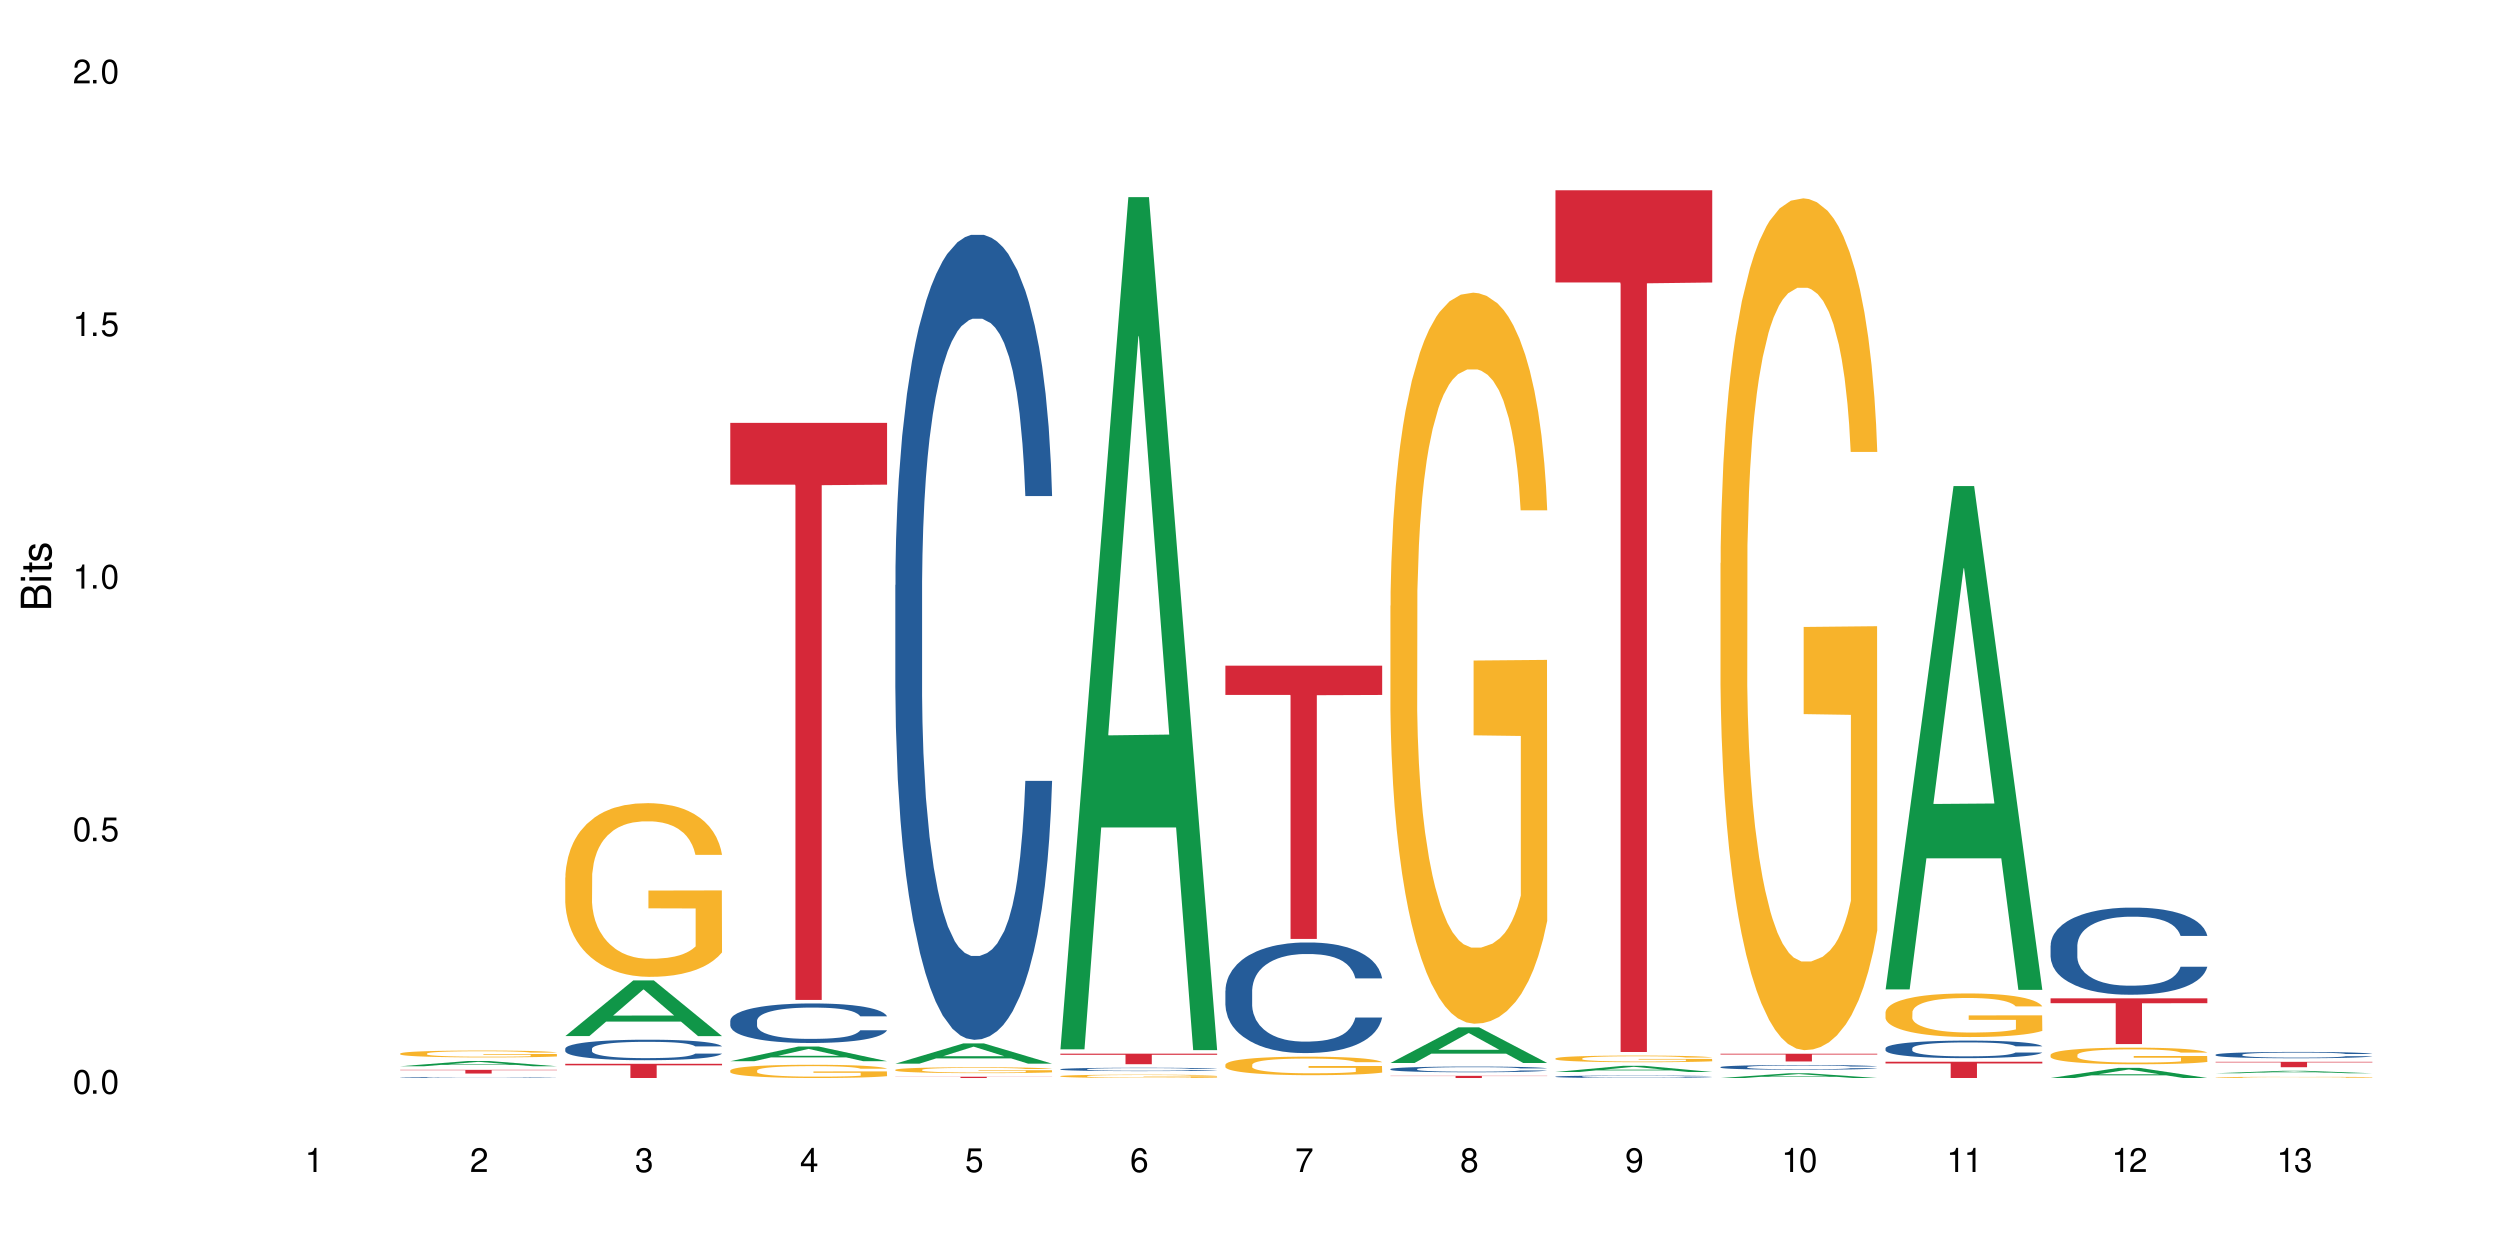 <?xml version="1.0" encoding="UTF-8"?>
<svg xmlns="http://www.w3.org/2000/svg" xmlns:xlink="http://www.w3.org/1999/xlink" width="720" height="360" viewBox="0 0 720 360">
<defs>
<g>
<g id="glyph-0-0">
</g>
<g id="glyph-0-1">
<path d="M 2.641 -6.938 C 2 -6.938 1.422 -6.656 1.078 -6.172 C 0.641 -5.562 0.406 -4.641 0.406 -3.359 C 0.406 -1.016 1.188 0.219 2.641 0.219 C 4.078 0.219 4.859 -1.016 4.859 -3.297 C 4.859 -4.641 4.656 -5.547 4.203 -6.172 C 3.844 -6.656 3.281 -6.938 2.641 -6.938 Z M 2.641 -6.188 C 3.547 -6.188 4 -5.25 4 -3.375 C 4 -1.406 3.562 -0.484 2.625 -0.484 C 1.734 -0.484 1.281 -1.438 1.281 -3.344 C 1.281 -5.25 1.734 -6.188 2.641 -6.188 Z M 2.641 -6.188 "/>
</g>
<g id="glyph-0-2">
<path d="M 1.828 -1 L 0.828 -1 L 0.828 0 L 1.828 0 Z M 1.828 -1 "/>
</g>
<g id="glyph-0-3">
<path d="M 4.562 -6.797 L 1.062 -6.797 L 0.547 -3.094 L 1.328 -3.094 C 1.719 -3.562 2.047 -3.734 2.578 -3.734 C 3.484 -3.734 4.062 -3.109 4.062 -2.094 C 4.062 -1.125 3.484 -0.531 2.578 -0.531 C 1.828 -0.531 1.375 -0.906 1.188 -1.672 L 0.328 -1.672 C 0.453 -1.109 0.547 -0.844 0.75 -0.594 C 1.125 -0.078 1.828 0.219 2.594 0.219 C 3.969 0.219 4.922 -0.781 4.922 -2.219 C 4.922 -3.562 4.031 -4.484 2.719 -4.484 C 2.25 -4.484 1.859 -4.359 1.469 -4.062 L 1.734 -5.969 L 4.562 -5.969 Z M 4.562 -6.797 "/>
</g>
<g id="glyph-0-4">
<path d="M 2.484 -4.938 L 2.484 0 L 3.328 0 L 3.328 -6.938 L 2.766 -6.938 C 2.469 -5.875 2.281 -5.734 0.984 -5.562 L 0.984 -4.938 Z M 2.484 -4.938 "/>
</g>
<g id="glyph-0-5">
<path d="M 4.859 -0.828 L 1.281 -0.828 C 1.359 -1.406 1.672 -1.781 2.5 -2.281 L 3.469 -2.828 C 4.406 -3.344 4.906 -4.062 4.906 -4.906 C 4.906 -5.484 4.672 -6.031 4.266 -6.406 C 3.859 -6.766 3.375 -6.938 2.719 -6.938 C 1.859 -6.938 1.219 -6.625 0.844 -6.031 C 0.609 -5.672 0.5 -5.234 0.484 -4.531 L 1.328 -4.531 C 1.359 -5.016 1.406 -5.281 1.531 -5.516 C 1.75 -5.938 2.188 -6.203 2.703 -6.203 C 3.469 -6.203 4.031 -5.641 4.031 -4.891 C 4.031 -4.344 3.719 -3.859 3.125 -3.516 L 2.234 -3 C 0.812 -2.172 0.406 -1.531 0.328 -0.016 L 4.859 -0.016 Z M 4.859 -0.828 "/>
</g>
<g id="glyph-0-6">
<path d="M 2.125 -3.188 L 2.578 -3.188 C 3.5 -3.188 3.984 -2.766 3.984 -1.922 C 3.984 -1.062 3.469 -0.531 2.594 -0.531 C 1.656 -0.531 1.203 -1 1.156 -2.016 L 0.312 -2.016 C 0.344 -1.453 0.438 -1.094 0.609 -0.781 C 0.953 -0.109 1.625 0.219 2.547 0.219 C 3.953 0.219 4.859 -0.625 4.859 -1.938 C 4.859 -2.828 4.516 -3.297 3.703 -3.594 C 4.344 -3.844 4.656 -4.328 4.656 -5.031 C 4.656 -6.219 3.875 -6.938 2.578 -6.938 C 1.203 -6.938 0.484 -6.172 0.453 -4.703 L 1.297 -4.703 C 1.312 -5.125 1.344 -5.359 1.453 -5.578 C 1.641 -5.969 2.062 -6.203 2.594 -6.203 C 3.344 -6.203 3.797 -5.75 3.797 -5 C 3.797 -4.516 3.609 -4.219 3.25 -4.047 C 3.016 -3.953 2.703 -3.922 2.125 -3.906 Z M 2.125 -3.188 "/>
</g>
<g id="glyph-0-7">
<path d="M 3.141 -1.672 L 3.141 0 L 3.984 0 L 3.984 -1.672 L 4.984 -1.672 L 4.984 -2.438 L 3.984 -2.438 L 3.984 -6.938 L 3.359 -6.938 L 0.266 -2.578 L 0.266 -1.672 Z M 3.141 -2.438 L 1 -2.438 L 3.141 -5.5 Z M 3.141 -2.438 "/>
</g>
<g id="glyph-0-8">
<path d="M 4.781 -5.125 C 4.609 -6.266 3.891 -6.938 2.844 -6.938 C 2.094 -6.938 1.422 -6.578 1.031 -5.953 C 0.594 -5.266 0.406 -4.422 0.406 -3.172 C 0.406 -2 0.578 -1.25 0.984 -0.641 C 1.359 -0.078 1.953 0.219 2.703 0.219 C 3.984 0.219 4.922 -0.75 4.922 -2.094 C 4.922 -3.375 4.062 -4.281 2.844 -4.281 C 2.172 -4.281 1.641 -4.031 1.281 -3.516 C 1.281 -5.234 1.828 -6.188 2.797 -6.188 C 3.391 -6.188 3.797 -5.797 3.938 -5.125 Z M 2.734 -3.531 C 3.547 -3.531 4.062 -2.953 4.062 -2.031 C 4.062 -1.156 3.484 -0.531 2.703 -0.531 C 1.922 -0.531 1.328 -1.188 1.328 -2.078 C 1.328 -2.938 1.906 -3.531 2.734 -3.531 Z M 2.734 -3.531 "/>
</g>
<g id="glyph-0-9">
<path d="M 4.984 -6.797 L 0.438 -6.797 L 0.438 -5.969 L 4.109 -5.969 C 2.5 -3.656 1.828 -2.234 1.328 0 L 2.219 0 C 2.594 -2.172 3.453 -4.047 4.984 -6.094 Z M 4.984 -6.797 "/>
</g>
<g id="glyph-0-10">
<path d="M 3.75 -3.656 C 4.469 -4.094 4.688 -4.438 4.688 -5.078 C 4.688 -6.172 3.844 -6.938 2.641 -6.938 C 1.438 -6.938 0.594 -6.172 0.594 -5.094 C 0.594 -4.438 0.812 -4.094 1.516 -3.656 C 0.734 -3.266 0.359 -2.703 0.359 -1.922 C 0.359 -0.656 1.281 0.219 2.641 0.219 C 3.984 0.219 4.922 -0.656 4.922 -1.922 C 4.922 -2.703 4.531 -3.266 3.75 -3.656 Z M 2.641 -6.188 C 3.359 -6.188 3.812 -5.75 3.812 -5.062 C 3.812 -4.406 3.344 -3.984 2.641 -3.984 C 1.922 -3.984 1.453 -4.406 1.453 -5.078 C 1.453 -5.75 1.922 -6.188 2.641 -6.188 Z M 2.641 -3.266 C 3.484 -3.266 4.062 -2.719 4.062 -1.906 C 4.062 -1.078 3.484 -0.531 2.625 -0.531 C 1.797 -0.531 1.219 -1.094 1.219 -1.906 C 1.219 -2.719 1.781 -3.266 2.641 -3.266 Z M 2.641 -3.266 "/>
</g>
<g id="glyph-0-11">
<path d="M 0.516 -1.578 C 0.672 -0.453 1.406 0.219 2.438 0.219 C 3.188 0.219 3.859 -0.141 4.266 -0.766 C 4.688 -1.453 4.891 -2.297 4.891 -3.547 C 4.891 -4.719 4.703 -5.453 4.312 -6.078 C 3.938 -6.641 3.344 -6.938 2.594 -6.938 C 1.297 -6.938 0.359 -5.969 0.359 -4.625 C 0.359 -3.344 1.234 -2.453 2.453 -2.453 C 3.094 -2.453 3.578 -2.672 4.016 -3.203 C 4 -1.484 3.469 -0.531 2.5 -0.531 C 1.906 -0.531 1.484 -0.906 1.359 -1.578 Z M 2.578 -6.203 C 3.375 -6.203 3.969 -5.531 3.969 -4.641 C 3.969 -3.797 3.391 -3.188 2.547 -3.188 C 1.734 -3.188 1.234 -3.766 1.234 -4.688 C 1.234 -5.562 1.797 -6.203 2.578 -6.203 Z M 2.578 -6.203 "/>
</g>
<g id="glyph-1-0">
</g>
<g id="glyph-1-1">
<path d="M 0 -0.953 L 0 -4.891 C 0 -5.719 -0.234 -6.344 -0.734 -6.797 C -1.188 -7.234 -1.812 -7.469 -2.5 -7.469 C -3.547 -7.469 -4.188 -7 -4.625 -5.875 C -4.984 -6.688 -5.625 -7.094 -6.531 -7.094 C -7.172 -7.094 -7.734 -6.859 -8.141 -6.391 C -8.562 -5.922 -8.75 -5.344 -8.75 -4.5 L -8.75 -0.953 Z M -4.984 -2.062 L -7.766 -2.062 L -7.766 -4.219 C -7.766 -4.844 -7.688 -5.203 -7.453 -5.5 C -7.219 -5.812 -6.859 -5.969 -6.375 -5.969 C -5.891 -5.969 -5.531 -5.812 -5.297 -5.5 C -5.062 -5.203 -4.984 -4.844 -4.984 -4.219 Z M -0.984 -2.062 L -4 -2.062 L -4 -4.781 C -4 -5.766 -3.438 -6.359 -2.484 -6.359 C -1.547 -6.359 -0.984 -5.766 -0.984 -4.781 Z M -0.984 -2.062 "/>
</g>
<g id="glyph-1-2">
<path d="M -6.281 -1.797 L -6.281 -0.797 L 0 -0.797 L 0 -1.797 Z M -8.75 -1.797 L -8.75 -0.797 L -7.484 -0.797 L -7.484 -1.797 Z M -8.75 -1.797 "/>
</g>
<g id="glyph-1-3">
<path d="M -6.281 -3.047 L -6.281 -2.016 L -8.016 -2.016 L -8.016 -1.016 L -6.281 -1.016 L -6.281 -0.172 L -5.469 -0.172 L -5.469 -1.016 L -0.719 -1.016 C -0.078 -1.016 0.281 -1.453 0.281 -2.234 C 0.281 -2.5 0.25 -2.719 0.188 -3.047 L -0.641 -3.047 C -0.609 -2.906 -0.594 -2.766 -0.594 -2.562 C -0.594 -2.141 -0.719 -2.016 -1.156 -2.016 L -5.469 -2.016 L -5.469 -3.047 Z M -6.281 -3.047 "/>
</g>
<g id="glyph-1-4">
<path d="M -4.531 -5.25 C -5.766 -5.25 -6.469 -4.422 -6.469 -2.969 C -6.469 -1.516 -5.719 -0.562 -4.547 -0.562 C -3.562 -0.562 -3.094 -1.062 -2.734 -2.562 L -2.516 -3.484 C -2.344 -4.188 -2.094 -4.469 -1.641 -4.469 C -1.047 -4.469 -0.641 -3.875 -0.641 -3 C -0.641 -2.453 -0.797 -2 -1.062 -1.75 C -1.25 -1.594 -1.422 -1.531 -1.875 -1.469 L -1.875 -0.406 C -0.422 -0.453 0.281 -1.266 0.281 -2.922 C 0.281 -4.5 -0.5 -5.516 -1.719 -5.516 C -2.656 -5.516 -3.172 -4.984 -3.469 -3.734 L -3.703 -2.766 C -3.891 -1.953 -4.156 -1.609 -4.594 -1.609 C -5.188 -1.609 -5.547 -2.125 -5.547 -2.938 C -5.547 -3.75 -5.203 -4.172 -4.531 -4.203 Z M -4.531 -5.25 "/>
</g>
</g>
</defs>
<rect x="-72" y="-36" width="864" height="432" fill="rgb(100%, 100%, 100%)" fill-opacity="1"/>
<path fill-rule="nonzero" fill="rgb(6.275%, 58.824%, 28.235%)" fill-opacity="1" d="M 115.262 307.078 L 115.309 307.078 L 134.848 305.562 L 140.781 305.562 L 160.414 307.082 L 153.516 307.082 L 148.598 306.684 L 127.031 306.684 L 122.207 307.078 L 115.262 307.078 L 129.105 306.52 L 146.617 306.52 L 137.887 305.812 L 137.789 305.809 L 137.691 305.812 L 129.059 306.52 L 129.105 306.52 Z M 115.262 307.078 "/>
<path fill-rule="nonzero" fill="rgb(14.51%, 36.078%, 60%)" fill-opacity="1" d="M 115.262 310.32 L 115.316 310.32 L 115.316 310.312 L 115.48 310.305 L 115.867 310.293 L 116.254 310.285 L 117.242 310.27 L 118.621 310.258 L 120.051 310.246 L 121.098 310.242 L 122.035 310.234 L 124.184 310.227 L 125.559 310.223 L 127.047 310.219 L 128.863 310.215 L 130.184 310.211 L 133.156 310.207 L 144.555 310.207 L 146.316 310.211 L 147.805 310.211 L 150.395 310.219 L 152.707 310.223 L 153.75 310.227 L 155.402 310.234 L 156.672 310.242 L 157.551 310.25 L 158.543 310.258 L 159.422 310.27 L 160.086 310.281 L 160.414 310.289 L 152.707 310.289 L 152.32 310.281 L 151.879 310.273 L 151.055 310.266 L 150.227 310.258 L 149.07 310.25 L 148.023 310.246 L 146.594 310.242 L 145.328 310.238 L 144.004 310.234 L 134.312 310.234 L 133.156 310.238 L 131.504 310.242 L 130.348 310.242 L 128.973 310.25 L 128.035 310.254 L 126.879 310.258 L 126.055 310.266 L 125.117 310.273 L 124.566 310.277 L 124.07 310.285 L 123.633 310.293 L 123.301 310.301 L 123.082 310.309 L 122.969 310.32 L 122.969 310.355 L 123.082 310.363 L 123.355 310.375 L 124.07 310.391 L 125.117 310.402 L 126.328 310.414 L 127.484 310.422 L 128.145 310.422 L 129.027 310.426 L 130.402 310.434 L 132.387 310.438 L 133.543 310.438 L 135.305 310.441 L 143.125 310.441 L 144.609 310.438 L 146.648 310.434 L 147.914 310.43 L 149.016 310.426 L 149.844 310.422 L 150.395 310.418 L 151.219 310.41 L 151.879 310.402 L 152.375 310.395 L 152.707 310.383 L 160.414 310.383 L 160.086 310.395 L 159.094 310.41 L 158.324 310.418 L 157.441 310.426 L 156.176 310.434 L 155.129 310.441 L 153.75 310.445 L 152.484 310.449 L 151.109 310.457 L 149.07 310.461 L 147.75 310.461 L 146.316 310.465 L 144.609 310.465 L 142.465 310.469 L 133.984 310.469 L 131.727 310.465 L 128.918 310.461 L 126.879 310.457 L 125.281 310.453 L 123.906 310.449 L 122.363 310.441 L 120.383 310.43 L 119.172 310.422 L 118.344 310.414 L 117.41 310.406 L 116.746 310.398 L 115.977 310.383 L 115.426 310.367 L 115.262 310.355 Z M 115.262 310.32 "/>
<path fill-rule="nonzero" fill="rgb(96.863%, 70.196%, 16.863%)" fill-opacity="1" d="M 115.262 303.402 L 115.316 303.402 L 115.316 303.363 L 115.535 303.285 L 116.086 303.172 L 116.805 303.078 L 117.574 303.008 L 118.07 302.969 L 118.895 302.914 L 119.609 302.875 L 121.43 302.793 L 123.742 302.719 L 125.008 302.684 L 126.438 302.652 L 128.477 302.621 L 129.414 302.605 L 132.277 302.578 L 135.523 302.559 L 139.105 302.555 L 140.758 302.555 L 143.016 302.562 L 146.098 302.582 L 147.859 302.602 L 149.238 302.621 L 150.668 302.645 L 152.43 302.68 L 154.082 302.723 L 155.402 302.766 L 156.727 302.82 L 157.828 302.879 L 158.762 302.941 L 159.59 303.016 L 160.086 303.082 L 160.414 303.145 L 152.762 303.145 L 152.32 303.082 L 151.824 303.031 L 151 302.973 L 150.172 302.93 L 149.348 302.895 L 147.805 302.848 L 146.484 302.816 L 144.832 302.793 L 143.234 302.777 L 141.418 302.766 L 140.316 302.762 L 137.398 302.762 L 134.754 302.773 L 133.211 302.789 L 132.109 302.805 L 130.57 302.832 L 129.633 302.852 L 129.082 302.867 L 127.43 302.922 L 126.328 302.973 L 125.723 303.008 L 124.953 303.062 L 124.402 303.113 L 123.797 303.184 L 123.465 303.238 L 123.023 303.359 L 122.969 303.688 L 123.137 303.758 L 123.465 303.832 L 123.906 303.895 L 124.566 303.965 L 125.227 304.016 L 126.383 304.086 L 127.375 304.133 L 128.145 304.164 L 129.633 304.215 L 130.238 304.23 L 131.672 304.262 L 133.156 304.289 L 134.973 304.309 L 136.352 304.32 L 138.555 304.328 L 141.363 304.328 L 144.668 304.32 L 146.758 304.305 L 148.191 304.289 L 149.125 304.277 L 150.281 304.258 L 151.109 304.238 L 151.879 304.219 L 152.816 304.188 L 152.816 303.758 L 139.215 303.754 L 139.215 303.551 L 160.359 303.551 L 160.414 304.258 L 159.258 304.305 L 157.828 304.352 L 156.449 304.391 L 155.02 304.422 L 152.98 304.453 L 151.328 304.477 L 148.797 304.5 L 146.484 304.52 L 144.059 304.527 L 141.914 304.535 L 139.379 304.535 L 137.121 304.531 L 134.699 304.523 L 132.773 304.508 L 131.012 304.488 L 129.246 304.465 L 127.047 304.426 L 125.613 304.398 L 124.125 304.359 L 122.641 304.312 L 121.316 304.266 L 120.438 304.227 L 119.555 304.184 L 118.621 304.129 L 117.738 304.066 L 117.078 304.012 L 116.473 303.949 L 116.031 303.887 L 115.59 303.805 L 115.371 303.742 L 115.262 303.684 Z M 115.262 303.402 "/>
<path fill-rule="nonzero" fill="rgb(83.922%, 15.686%, 22.353%)" fill-opacity="1" d="M 115.262 308.109 L 160.414 308.109 L 160.414 308.223 L 141.598 308.223 L 141.598 309.18 L 134.023 309.18 L 134.023 308.223 L 115.262 308.223 Z M 115.262 308.109 "/>
<path fill-rule="nonzero" fill="rgb(6.275%, 58.824%, 28.235%)" fill-opacity="1" d="M 162.793 298.395 L 162.84 298.379 L 182.379 282.363 L 188.312 282.363 L 207.945 298.41 L 201.047 298.41 L 196.125 294.223 L 174.562 294.223 L 169.738 298.395 L 162.793 298.395 L 176.637 292.488 L 194.148 292.473 L 185.418 284.984 L 185.32 284.969 L 185.223 285.016 L 176.59 292.473 L 176.637 292.488 Z M 162.793 298.395 "/>
<path fill-rule="nonzero" fill="rgb(14.51%, 36.078%, 60%)" fill-opacity="1" d="M 162.793 302.008 L 162.848 302.004 L 162.848 301.875 L 163.012 301.668 L 163.398 301.41 L 163.781 301.23 L 164.773 300.914 L 166.148 300.605 L 167.582 300.367 L 168.629 300.227 L 169.562 300.117 L 171.711 299.918 L 173.09 299.816 L 174.574 299.723 L 176.391 299.633 L 177.715 299.578 L 180.688 299.492 L 182.891 299.453 L 184.598 299.438 L 188.285 299.438 L 190.488 299.457 L 192.086 299.484 L 193.848 299.527 L 195.336 299.578 L 197.922 299.695 L 200.234 299.848 L 201.281 299.934 L 202.934 300.102 L 204.199 300.266 L 205.082 300.406 L 206.074 300.605 L 206.953 300.848 L 207.613 301.125 L 207.945 301.355 L 200.234 301.355 L 199.852 301.141 L 199.41 300.973 L 198.582 300.75 L 197.758 300.594 L 196.602 300.438 L 195.555 300.336 L 194.125 300.23 L 192.855 300.168 L 191.535 300.117 L 190.27 300.086 L 187.848 300.055 L 185.039 300.055 L 183.992 300.062 L 181.844 300.105 L 180.688 300.145 L 179.035 300.223 L 177.879 300.289 L 176.504 300.398 L 175.566 300.492 L 174.41 300.633 L 173.586 300.754 L 172.648 300.934 L 172.098 301.07 L 171.602 301.219 L 171.16 301.398 L 170.832 301.59 L 170.609 301.789 L 170.5 301.98 L 170.5 302.82 L 170.609 303.016 L 170.887 303.242 L 171.602 303.57 L 172.648 303.859 L 173.859 304.086 L 175.016 304.246 L 175.676 304.324 L 176.559 304.41 L 177.934 304.516 L 179.918 304.625 L 181.074 304.668 L 182.836 304.711 L 184.652 304.734 L 187.074 304.734 L 189.223 304.711 L 190.656 304.684 L 192.141 304.641 L 194.18 304.551 L 195.445 304.461 L 196.547 304.359 L 197.371 304.258 L 197.922 304.172 L 198.75 304.004 L 199.41 303.82 L 199.906 303.629 L 200.234 303.445 L 207.945 303.445 L 207.613 303.664 L 207.117 303.875 L 206.625 304.031 L 205.852 304.219 L 204.973 304.387 L 203.703 304.578 L 202.66 304.699 L 201.281 304.836 L 200.016 304.938 L 198.641 305.031 L 196.602 305.137 L 195.281 305.191 L 193.848 305.242 L 192.141 305.285 L 189.992 305.32 L 187.68 305.344 L 185.535 305.348 L 183.219 305.34 L 181.512 305.316 L 179.254 305.27 L 176.449 305.172 L 174.41 305.066 L 172.812 304.965 L 171.438 304.855 L 169.895 304.711 L 167.914 304.473 L 166.699 304.289 L 165.875 304.137 L 164.938 303.93 L 164.277 303.738 L 163.508 303.438 L 162.957 303.051 L 162.793 302.754 Z M 162.793 302.008 "/>
<path fill-rule="nonzero" fill="rgb(96.863%, 70.196%, 16.863%)" fill-opacity="1" d="M 162.793 252.734 L 162.848 252.688 L 162.848 251.773 L 163.066 249.719 L 163.617 246.883 L 164.332 244.555 L 165.105 242.727 L 165.602 241.766 L 166.426 240.395 L 167.141 239.391 L 168.957 237.336 L 171.27 235.414 L 172.539 234.594 L 173.969 233.816 L 176.008 232.949 L 176.941 232.629 L 179.805 231.898 L 183.055 231.441 L 186.633 231.305 L 188.285 231.348 L 190.543 231.531 L 193.629 232.035 L 195.391 232.492 L 196.766 232.949 L 198.199 233.543 L 199.961 234.457 L 201.613 235.555 L 202.934 236.648 L 204.254 238.02 L 205.355 239.484 L 206.293 241.082 L 207.117 243 L 207.613 244.602 L 207.945 246.199 L 200.289 246.199 L 199.852 244.602 L 199.355 243.367 L 198.527 241.859 L 197.703 240.762 L 196.875 239.895 L 195.336 238.707 L 194.012 237.977 L 192.363 237.336 L 190.766 236.922 L 188.949 236.648 L 187.848 236.559 L 184.926 236.559 L 182.285 236.879 L 180.742 237.242 L 179.641 237.609 L 178.098 238.293 L 177.164 238.844 L 176.613 239.207 L 174.961 240.625 L 173.859 241.902 L 173.254 242.773 L 172.484 244.145 L 171.934 245.375 L 171.328 247.203 L 170.996 248.574 L 170.555 251.684 L 170.5 259.906 L 170.664 261.641 L 170.996 263.516 L 171.438 265.16 L 172.098 266.898 L 172.758 268.223 L 173.914 270.004 L 174.906 271.191 L 175.676 271.969 L 177.164 273.203 L 177.77 273.613 L 179.199 274.438 L 180.688 275.074 L 182.504 275.625 L 183.883 275.898 L 186.082 276.125 L 188.891 276.125 L 192.195 275.852 L 194.289 275.488 L 195.719 275.121 L 196.656 274.801 L 197.812 274.297 L 198.641 273.844 L 199.41 273.34 L 200.348 272.562 L 200.348 261.641 L 186.746 261.598 L 186.746 256.48 L 207.891 256.434 L 207.945 274.297 L 206.789 275.531 L 205.355 276.719 L 203.98 277.633 L 202.547 278.41 L 200.512 279.277 L 198.859 279.828 L 196.324 280.469 L 194.012 280.879 L 191.59 281.152 L 189.441 281.289 L 186.91 281.336 L 184.652 281.242 L 182.23 280.969 L 180.301 280.605 L 178.539 280.148 L 176.777 279.555 L 174.574 278.594 L 173.145 277.816 L 171.656 276.859 L 170.172 275.715 L 168.848 274.48 L 167.969 273.523 L 167.086 272.426 L 166.148 271.055 L 165.27 269.5 L 164.609 268.086 L 164.004 266.484 L 163.562 264.977 L 163.121 262.922 L 162.902 261.277 L 162.793 259.859 Z M 162.793 252.734 "/>
<path fill-rule="nonzero" fill="rgb(83.922%, 15.686%, 22.353%)" fill-opacity="1" d="M 162.793 306.375 L 207.945 306.375 L 207.945 306.812 L 189.125 306.816 L 189.125 310.469 L 181.555 310.469 L 181.555 306.82 L 181.445 306.812 L 162.793 306.812 Z M 162.793 306.375 "/>
<path fill-rule="nonzero" fill="rgb(6.275%, 58.824%, 28.235%)" fill-opacity="1" d="M 210.32 305.621 L 210.371 305.617 L 229.906 301.41 L 235.84 301.41 L 255.477 305.625 L 248.578 305.625 L 243.656 304.523 L 222.094 304.523 L 217.27 305.621 L 210.32 305.621 L 224.168 304.07 L 241.68 304.066 L 232.945 302.098 L 232.852 302.094 L 232.754 302.105 L 224.117 304.066 L 224.168 304.07 Z M 210.32 305.621 "/>
<path fill-rule="nonzero" fill="rgb(14.51%, 36.078%, 60%)" fill-opacity="1" d="M 210.32 293.953 L 210.375 293.941 L 210.375 293.691 L 210.543 293.297 L 210.926 292.797 L 211.312 292.453 L 212.305 291.84 L 213.68 291.246 L 215.113 290.789 L 216.16 290.52 L 217.094 290.312 L 219.242 289.926 L 220.617 289.73 L 222.105 289.551 L 223.922 289.375 L 225.246 289.27 L 228.219 289.105 L 230.422 289.031 L 232.129 289 L 235.816 289 L 238.02 289.043 L 239.617 289.094 L 241.379 289.176 L 242.863 289.27 L 245.453 289.5 L 247.766 289.793 L 248.812 289.957 L 250.465 290.281 L 251.73 290.594 L 252.613 290.863 L 253.602 291.246 L 254.484 291.715 L 255.145 292.246 L 255.477 292.695 L 247.766 292.695 L 247.379 292.277 L 246.941 291.957 L 246.113 291.527 L 245.289 291.227 L 244.133 290.926 L 243.086 290.727 L 241.652 290.531 L 240.387 290.406 L 239.066 290.312 L 237.801 290.25 L 235.375 290.188 L 232.566 290.188 L 231.523 290.207 L 229.375 290.289 L 228.219 290.363 L 226.566 290.508 L 225.41 290.645 L 224.031 290.852 L 223.098 291.031 L 221.941 291.301 L 221.113 291.539 L 220.18 291.883 L 219.629 292.145 L 219.133 292.434 L 218.691 292.777 L 218.359 293.141 L 218.141 293.527 L 218.031 293.902 L 218.031 295.516 L 218.141 295.887 L 218.418 296.324 L 219.133 296.961 L 220.18 297.512 L 221.391 297.949 L 222.547 298.262 L 223.207 298.406 L 224.086 298.574 L 225.465 298.781 L 227.445 298.988 L 228.602 299.074 L 230.367 299.156 L 232.184 299.199 L 234.605 299.199 L 236.754 299.156 L 238.184 299.105 L 239.672 299.02 L 241.707 298.844 L 242.977 298.676 L 244.078 298.48 L 244.902 298.281 L 245.453 298.117 L 246.277 297.793 L 246.941 297.438 L 247.438 297.074 L 247.766 296.723 L 255.477 296.723 L 255.145 297.137 L 254.648 297.543 L 254.152 297.844 L 253.383 298.207 L 252.5 298.531 L 251.234 298.895 L 250.188 299.137 L 248.812 299.395 L 247.547 299.594 L 246.168 299.77 L 244.133 299.977 L 242.809 300.082 L 241.379 300.176 L 239.672 300.258 L 237.523 300.332 L 235.211 300.375 L 233.062 300.383 L 230.75 300.363 L 229.043 300.32 L 226.785 300.227 L 223.977 300.039 L 221.941 299.844 L 220.344 299.645 L 218.965 299.438 L 217.426 299.156 L 215.441 298.699 L 214.23 298.344 L 213.406 298.055 L 212.469 297.648 L 211.809 297.281 L 211.039 296.699 L 210.488 295.961 L 210.32 295.391 Z M 210.32 293.953 "/>
<path fill-rule="nonzero" fill="rgb(96.863%, 70.196%, 16.863%)" fill-opacity="1" d="M 210.32 308.285 L 210.375 308.281 L 210.375 308.215 L 210.598 308.055 L 211.148 307.84 L 211.863 307.664 L 212.633 307.523 L 213.129 307.449 L 213.957 307.344 L 214.672 307.27 L 216.488 307.113 L 218.801 306.965 L 220.066 306.902 L 221.5 306.844 L 223.539 306.777 L 224.473 306.754 L 227.336 306.695 L 230.586 306.66 L 234.164 306.652 L 235.816 306.656 L 238.074 306.668 L 241.156 306.707 L 242.922 306.742 L 244.297 306.777 L 245.73 306.82 L 247.492 306.891 L 249.145 306.977 L 250.465 307.059 L 251.785 307.164 L 252.887 307.273 L 253.824 307.398 L 254.648 307.543 L 255.145 307.664 L 255.477 307.789 L 247.82 307.789 L 247.379 307.664 L 246.887 307.57 L 246.059 307.457 L 245.234 307.371 L 244.406 307.309 L 242.863 307.215 L 241.543 307.16 L 239.891 307.113 L 238.293 307.078 L 236.477 307.059 L 235.375 307.051 L 232.457 307.051 L 229.816 307.078 L 228.273 307.105 L 227.172 307.133 L 225.629 307.184 L 224.695 307.227 L 224.145 307.254 L 222.492 307.363 L 221.391 307.461 L 220.785 307.527 L 220.012 307.633 L 219.461 307.727 L 218.855 307.863 L 218.527 307.969 L 218.086 308.207 L 218.031 308.836 L 218.195 308.965 L 218.527 309.109 L 218.965 309.234 L 219.629 309.367 L 220.289 309.469 L 221.445 309.605 L 222.438 309.695 L 223.207 309.754 L 224.695 309.848 L 225.301 309.879 L 226.73 309.941 L 228.219 309.992 L 230.035 310.035 L 231.41 310.055 L 233.613 310.07 L 236.422 310.07 L 239.727 310.051 L 241.82 310.023 L 243.25 309.996 L 244.188 309.973 L 245.344 309.934 L 246.168 309.898 L 246.941 309.859 L 247.875 309.801 L 247.875 308.965 L 234.273 308.965 L 234.273 308.574 L 255.422 308.57 L 255.477 309.934 L 254.32 310.027 L 252.887 310.117 L 251.512 310.188 L 250.078 310.246 L 248.043 310.312 L 246.391 310.355 L 243.855 310.402 L 241.543 310.434 L 239.121 310.457 L 236.973 310.465 L 234.441 310.469 L 232.184 310.461 L 229.758 310.441 L 227.832 310.414 L 226.07 310.379 L 224.309 310.332 L 222.105 310.262 L 220.672 310.199 L 219.188 310.129 L 217.699 310.039 L 216.379 309.945 L 215.496 309.875 L 214.617 309.789 L 213.68 309.684 L 212.801 309.566 L 212.137 309.457 L 211.531 309.336 L 211.094 309.223 L 210.652 309.062 L 210.43 308.938 L 210.32 308.832 Z M 210.32 308.285 "/>
<path fill-rule="nonzero" fill="rgb(83.922%, 15.686%, 22.353%)" fill-opacity="1" d="M 210.32 121.789 L 255.477 121.789 L 255.477 139.578 L 236.656 139.734 L 236.656 287.973 L 229.086 287.973 L 229.086 139.891 L 228.977 139.578 L 210.32 139.578 Z M 210.32 121.789 "/>
<path fill-rule="nonzero" fill="rgb(6.275%, 58.824%, 28.235%)" fill-opacity="1" d="M 257.852 306.332 L 257.898 306.328 L 277.438 300.5 L 283.371 300.5 L 303.004 306.34 L 296.105 306.34 L 291.188 304.816 L 269.621 304.816 L 264.797 306.332 L 257.852 306.332 L 271.695 304.184 L 289.207 304.18 L 280.477 301.457 L 280.379 301.449 L 280.285 301.465 L 271.648 304.18 L 271.695 304.184 Z M 257.852 306.332 "/>
<path fill-rule="nonzero" fill="rgb(14.51%, 36.078%, 60%)" fill-opacity="1" d="M 257.852 168.512 L 257.906 168.301 L 257.906 163.215 L 258.07 155.16 L 258.457 144.988 L 258.844 137.996 L 259.832 125.492 L 261.211 113.414 L 262.641 104.09 L 263.688 98.582 L 264.625 94.344 L 266.773 86.5 L 268.148 82.477 L 269.637 78.871 L 271.453 75.27 L 272.773 73.152 L 275.746 69.762 L 277.949 68.277 L 279.656 67.641 L 283.348 67.641 L 285.551 68.488 L 287.145 69.547 L 288.91 71.242 L 290.395 73.152 L 292.984 77.812 L 295.297 83.746 L 296.344 87.137 L 297.996 93.707 L 299.262 100.062 L 300.141 105.574 L 301.133 113.414 L 302.016 122.949 L 302.676 133.758 L 303.004 142.871 L 295.297 142.871 L 294.91 134.395 L 294.469 127.824 L 293.645 119.137 L 292.816 112.992 L 291.66 106.844 L 290.617 102.82 L 289.184 98.793 L 287.918 96.25 L 286.598 94.344 L 285.328 93.07 L 282.906 91.801 L 280.098 91.801 L 279.051 92.223 L 276.902 93.918 L 275.746 95.402 L 274.098 98.367 L 272.941 101.125 L 271.562 105.363 L 270.625 108.965 L 269.469 114.473 L 268.645 119.348 L 267.707 126.34 L 267.156 131.641 L 266.66 137.574 L 266.223 144.566 L 265.891 151.984 L 265.672 159.824 L 265.562 167.453 L 265.562 200.301 L 265.672 207.93 L 265.945 216.828 L 266.66 229.754 L 267.707 240.988 L 268.918 249.887 L 270.074 256.246 L 270.738 259.211 L 271.617 262.602 L 272.996 266.84 L 274.977 271.078 L 276.133 272.773 L 277.895 274.469 L 279.711 275.316 L 282.137 275.316 L 284.281 274.469 L 285.715 273.41 L 287.203 271.715 L 289.238 268.113 L 290.504 264.723 L 291.605 260.695 L 292.434 256.668 L 292.984 253.277 L 293.809 246.707 L 294.469 239.504 L 294.965 232.086 L 295.297 224.883 L 303.004 224.883 L 302.676 233.359 L 302.18 241.621 L 301.684 247.77 L 300.914 255.184 L 300.031 261.754 L 298.766 269.172 L 297.719 274.047 L 296.344 279.344 L 295.074 283.371 L 293.699 286.973 L 291.66 291.211 L 290.34 293.328 L 288.91 295.238 L 287.203 296.934 L 285.055 298.414 L 282.742 299.262 L 280.594 299.477 L 278.281 299.051 L 276.574 298.203 L 274.316 296.297 L 271.508 292.48 L 269.469 288.457 L 267.875 284.43 L 266.496 280.191 L 264.953 274.469 L 262.973 265.145 L 261.762 257.941 L 260.934 252.008 L 260 243.742 L 259.34 236.324 L 258.566 224.457 L 258.016 209.41 L 257.852 197.758 Z M 257.852 168.512 "/>
<path fill-rule="nonzero" fill="rgb(96.863%, 70.196%, 16.863%)" fill-opacity="1" d="M 257.852 308.098 L 257.906 308.094 L 257.906 308.062 L 258.125 307.992 L 258.676 307.898 L 259.395 307.816 L 260.164 307.754 L 260.66 307.723 L 261.484 307.676 L 262.203 307.641 L 264.02 307.57 L 266.332 307.504 L 267.598 307.477 L 269.031 307.449 L 271.066 307.422 L 272.004 307.41 L 274.867 307.387 L 278.117 307.371 L 281.695 307.367 L 283.348 307.367 L 285.605 307.375 L 288.688 307.391 L 290.449 307.406 L 291.828 307.422 L 293.258 307.441 L 295.02 307.473 L 296.672 307.512 L 297.996 307.547 L 299.316 307.594 L 300.418 307.645 L 301.352 307.699 L 302.18 307.766 L 302.676 307.82 L 303.004 307.875 L 295.352 307.875 L 294.91 307.82 L 294.414 307.777 L 293.59 307.727 L 292.762 307.688 L 291.938 307.66 L 290.395 307.617 L 289.074 307.594 L 287.422 307.57 L 285.824 307.559 L 284.008 307.547 L 282.906 307.543 L 279.988 307.543 L 277.344 307.555 L 275.805 307.566 L 274.703 307.582 L 273.16 307.605 L 272.223 307.621 L 270.02 307.684 L 268.918 307.727 L 268.312 307.758 L 267.543 307.805 L 266.992 307.844 L 266.387 307.906 L 266.055 307.953 L 265.617 308.059 L 265.562 308.34 L 265.727 308.398 L 266.055 308.465 L 266.496 308.52 L 267.156 308.578 L 267.82 308.625 L 268.977 308.684 L 269.965 308.727 L 270.738 308.75 L 272.223 308.793 L 272.828 308.809 L 274.262 308.836 L 275.746 308.859 L 277.566 308.875 L 278.941 308.887 L 281.145 308.895 L 283.953 308.895 L 287.258 308.883 L 289.348 308.871 L 290.781 308.859 L 291.719 308.848 L 292.875 308.832 L 293.699 308.816 L 294.469 308.797 L 295.406 308.773 L 295.406 308.398 L 281.805 308.398 L 281.805 308.223 L 302.949 308.223 L 303.004 308.832 L 301.848 308.875 L 300.418 308.914 L 299.039 308.945 L 297.609 308.973 L 295.57 309 L 293.918 309.02 L 291.387 309.043 L 289.074 309.055 L 286.652 309.066 L 284.504 309.07 L 281.969 309.07 L 279.711 309.066 L 277.289 309.059 L 275.363 309.047 L 273.602 309.031 L 271.84 309.012 L 269.637 308.977 L 268.203 308.953 L 266.719 308.918 L 265.23 308.879 L 263.91 308.836 L 263.027 308.805 L 262.148 308.766 L 261.211 308.723 L 260.328 308.668 L 259.668 308.621 L 259.062 308.566 L 258.621 308.512 L 258.184 308.445 L 257.961 308.387 L 257.852 308.34 Z M 257.852 308.098 "/>
<path fill-rule="nonzero" fill="rgb(83.922%, 15.686%, 22.353%)" fill-opacity="1" d="M 257.852 310.098 L 303.004 310.098 L 303.004 310.137 L 284.188 310.137 L 284.188 310.469 L 276.617 310.469 L 276.617 310.137 L 257.852 310.137 Z M 257.852 310.098 "/>
<path fill-rule="nonzero" fill="rgb(6.275%, 58.824%, 28.235%)" fill-opacity="1" d="M 305.383 302.207 L 305.43 301.977 L 324.969 56.781 L 330.902 56.781 L 350.535 302.438 L 343.637 302.438 L 338.715 238.312 L 317.152 238.312 L 312.328 302.207 L 305.383 302.207 L 319.227 211.785 L 336.738 211.555 L 328.008 96.918 L 327.91 96.688 L 327.812 97.379 L 319.18 211.555 L 319.227 211.785 Z M 305.383 302.207 "/>
<path fill-rule="nonzero" fill="rgb(14.51%, 36.078%, 60%)" fill-opacity="1" d="M 305.383 307.934 L 305.438 307.934 L 305.438 307.91 L 305.602 307.879 L 305.988 307.836 L 306.371 307.805 L 307.363 307.754 L 308.742 307.703 L 310.172 307.664 L 311.219 307.641 L 312.156 307.625 L 314.301 307.59 L 315.68 307.574 L 317.164 307.559 L 318.984 307.547 L 320.305 307.535 L 323.277 307.523 L 325.48 307.516 L 327.188 307.512 L 330.879 307.512 L 333.078 307.516 L 334.676 307.52 L 336.438 307.527 L 337.926 307.535 L 340.512 307.555 L 342.828 307.582 L 343.871 307.594 L 345.523 307.621 L 346.789 307.648 L 347.672 307.672 L 348.664 307.703 L 349.543 307.742 L 350.203 307.789 L 350.535 307.828 L 342.828 307.828 L 342.441 307.793 L 342 307.766 L 341.176 307.727 L 340.348 307.703 L 339.191 307.676 L 338.145 307.66 L 336.715 307.645 L 335.449 307.633 L 334.125 307.625 L 332.859 307.617 L 330.438 307.613 L 327.629 307.613 L 326.582 307.617 L 324.434 307.621 L 323.277 307.629 L 321.625 307.641 L 320.469 307.652 L 319.094 307.672 L 318.156 307.684 L 317 307.707 L 316.176 307.727 L 315.238 307.758 L 314.688 307.781 L 314.191 307.805 L 313.75 307.832 L 313.422 307.863 L 313.199 307.898 L 313.09 307.93 L 313.09 308.066 L 313.199 308.098 L 313.477 308.133 L 314.191 308.188 L 315.238 308.234 L 316.449 308.273 L 317.605 308.297 L 318.266 308.309 L 319.148 308.324 L 320.523 308.344 L 322.508 308.359 L 323.664 308.367 L 325.426 308.375 L 327.242 308.379 L 329.664 308.379 L 331.812 308.375 L 333.246 308.371 L 334.73 308.363 L 336.77 308.348 L 338.035 308.332 L 339.137 308.316 L 339.961 308.301 L 340.512 308.285 L 341.34 308.258 L 342 308.227 L 342.496 308.199 L 342.828 308.168 L 350.535 308.168 L 350.203 308.203 L 349.711 308.238 L 349.215 308.262 L 348.441 308.293 L 347.562 308.32 L 346.297 308.352 L 345.25 308.371 L 343.871 308.395 L 342.605 308.41 L 341.23 308.426 L 339.191 308.445 L 337.871 308.453 L 336.438 308.461 L 334.73 308.469 L 332.586 308.473 L 330.27 308.477 L 325.812 308.477 L 324.105 308.473 L 321.848 308.465 L 319.039 308.449 L 317 308.434 L 315.402 308.414 L 314.027 308.398 L 312.484 308.375 L 310.504 308.336 L 309.293 308.305 L 308.465 308.281 L 307.531 308.246 L 306.867 308.215 L 306.098 308.164 L 305.547 308.102 L 305.383 308.055 Z M 305.383 307.934 "/>
<path fill-rule="nonzero" fill="rgb(96.863%, 70.196%, 16.863%)" fill-opacity="1" d="M 305.383 309.918 L 305.438 309.918 L 305.438 309.898 L 305.656 309.859 L 306.207 309.805 L 306.922 309.762 L 307.695 309.727 L 308.191 309.707 L 309.016 309.68 L 309.73 309.66 L 311.551 309.621 L 313.863 309.586 L 315.129 309.566 L 316.559 309.555 L 318.598 309.535 L 319.535 309.531 L 322.398 309.516 L 325.645 309.508 L 329.227 309.504 L 330.879 309.504 L 333.137 309.508 L 336.219 309.52 L 337.98 309.527 L 339.355 309.535 L 340.789 309.547 L 342.551 309.566 L 344.203 309.586 L 345.523 309.609 L 346.848 309.633 L 347.949 309.664 L 348.883 309.691 L 349.711 309.73 L 350.203 309.762 L 350.535 309.793 L 342.883 309.793 L 342.441 309.762 L 341.945 309.738 L 341.121 309.707 L 340.293 309.688 L 339.469 309.672 L 337.926 309.648 L 336.605 309.633 L 334.953 309.621 L 333.355 309.613 L 331.539 309.609 L 330.438 309.605 L 327.52 309.605 L 324.875 309.613 L 323.332 309.621 L 322.23 309.625 L 320.691 309.641 L 319.754 309.648 L 319.203 309.656 L 317.551 309.684 L 316.449 309.711 L 315.844 309.727 L 315.074 309.754 L 314.523 309.777 L 313.918 309.812 L 313.586 309.836 L 313.145 309.898 L 313.09 310.055 L 313.258 310.09 L 313.586 310.125 L 314.027 310.156 L 314.688 310.191 L 315.348 310.215 L 316.504 310.25 L 317.496 310.273 L 318.266 310.289 L 319.754 310.312 L 320.359 310.32 L 321.793 310.336 L 323.277 310.348 L 325.094 310.359 L 326.473 310.363 L 328.676 310.367 L 331.484 310.367 L 334.785 310.363 L 336.879 310.355 L 338.312 310.352 L 339.246 310.344 L 340.402 310.332 L 341.23 310.324 L 342 310.316 L 342.938 310.301 L 342.938 310.09 L 329.336 310.09 L 329.336 309.992 L 350.48 309.988 L 350.535 310.332 L 349.379 310.359 L 347.949 310.379 L 346.57 310.398 L 345.141 310.414 L 343.102 310.43 L 341.449 310.441 L 338.918 310.453 L 336.605 310.461 L 334.18 310.465 L 332.035 310.469 L 327.242 310.469 L 324.82 310.461 L 322.895 310.457 L 321.129 310.445 L 319.367 310.434 L 317.164 310.418 L 315.734 310.402 L 314.246 310.383 L 312.762 310.359 L 311.438 310.336 L 310.559 310.32 L 309.676 310.297 L 308.742 310.27 L 307.859 310.242 L 307.199 310.215 L 306.594 310.184 L 306.152 310.152 L 305.711 310.113 L 305.492 310.082 L 305.383 310.055 Z M 305.383 309.918 "/>
<path fill-rule="nonzero" fill="rgb(83.922%, 15.686%, 22.353%)" fill-opacity="1" d="M 305.383 303.465 L 350.535 303.465 L 350.535 303.789 L 331.719 303.789 L 331.719 306.488 L 324.145 306.488 L 324.145 303.793 L 324.035 303.789 L 305.383 303.789 Z M 305.383 303.465 "/>
<path fill-rule="nonzero" fill="rgb(14.51%, 36.078%, 60%)" fill-opacity="1" d="M 352.91 285.301 L 352.969 285.273 L 352.969 284.574 L 353.133 283.469 L 353.52 282.07 L 353.902 281.109 L 354.895 279.391 L 356.27 277.734 L 357.703 276.453 L 358.75 275.695 L 359.684 275.113 L 361.832 274.035 L 363.211 273.484 L 364.695 272.988 L 366.512 272.492 L 367.836 272.203 L 370.809 271.738 L 373.012 271.535 L 374.719 271.445 L 378.406 271.445 L 380.609 271.562 L 382.207 271.707 L 383.969 271.941 L 385.457 272.203 L 388.043 272.844 L 390.355 273.66 L 391.402 274.125 L 393.055 275.027 L 394.32 275.898 L 395.203 276.656 L 396.195 277.734 L 397.074 279.043 L 397.734 280.527 L 398.066 281.777 L 390.355 281.777 L 389.973 280.613 L 389.531 279.711 L 388.703 278.52 L 387.879 277.676 L 386.723 276.832 L 385.676 276.277 L 384.246 275.727 L 382.977 275.375 L 381.656 275.113 L 380.391 274.938 L 377.965 274.766 L 375.16 274.766 L 374.113 274.824 L 371.965 275.055 L 370.809 275.258 L 369.156 275.668 L 368 276.047 L 366.625 276.629 L 365.688 277.121 L 364.531 277.879 L 363.703 278.547 L 362.77 279.508 L 362.219 280.238 L 361.723 281.051 L 361.281 282.012 L 360.953 283.031 L 360.73 284.109 L 360.621 285.156 L 360.621 289.668 L 360.73 290.715 L 361.008 291.938 L 361.723 293.715 L 362.77 295.258 L 363.98 296.48 L 365.137 297.352 L 365.797 297.758 L 366.68 298.227 L 368.055 298.809 L 370.039 299.391 L 371.195 299.621 L 372.957 299.855 L 374.773 299.973 L 377.195 299.973 L 379.344 299.855 L 380.773 299.711 L 382.262 299.477 L 384.301 298.98 L 385.566 298.516 L 386.668 297.965 L 387.492 297.41 L 388.043 296.945 L 388.871 296.043 L 389.531 295.051 L 390.027 294.035 L 390.355 293.043 L 398.066 293.043 L 397.734 294.207 L 397.238 295.344 L 396.742 296.188 L 395.973 297.207 L 395.094 298.109 L 393.824 299.129 L 392.781 299.797 L 391.402 300.523 L 390.137 301.078 L 388.758 301.574 L 386.723 302.156 L 385.402 302.445 L 383.969 302.707 L 382.262 302.941 L 380.113 303.145 L 377.801 303.262 L 375.652 303.289 L 373.34 303.23 L 371.633 303.113 L 369.375 302.852 L 366.566 302.328 L 364.531 301.777 L 362.934 301.223 L 361.559 300.641 L 360.016 299.855 L 358.031 298.574 L 356.82 297.586 L 355.996 296.77 L 355.059 295.633 L 354.398 294.617 L 353.629 292.984 L 353.078 290.918 L 352.91 289.316 Z M 352.91 285.301 "/>
<path fill-rule="nonzero" fill="rgb(96.863%, 70.196%, 16.863%)" fill-opacity="1" d="M 352.91 306.605 L 352.969 306.598 L 352.969 306.5 L 353.188 306.281 L 353.738 305.98 L 354.453 305.73 L 355.227 305.535 L 355.719 305.434 L 356.547 305.289 L 357.262 305.18 L 359.078 304.961 L 361.391 304.754 L 362.66 304.668 L 364.09 304.586 L 366.129 304.492 L 367.062 304.457 L 369.926 304.379 L 373.176 304.332 L 376.754 304.316 L 378.406 304.32 L 380.664 304.34 L 383.75 304.395 L 385.512 304.445 L 386.887 304.492 L 388.32 304.555 L 390.082 304.652 L 391.734 304.77 L 393.055 304.887 L 394.375 305.035 L 395.477 305.191 L 396.414 305.359 L 397.238 305.566 L 397.734 305.734 L 398.066 305.906 L 390.41 305.906 L 389.973 305.734 L 389.477 305.605 L 388.648 305.445 L 387.824 305.328 L 386.996 305.234 L 385.457 305.105 L 384.133 305.027 L 382.48 304.961 L 380.887 304.918 L 379.066 304.887 L 377.965 304.879 L 375.047 304.879 L 372.406 304.91 L 370.863 304.949 L 369.762 304.988 L 368.219 305.062 L 367.285 305.121 L 366.734 305.16 L 365.082 305.312 L 363.98 305.449 L 363.375 305.539 L 362.602 305.688 L 362.055 305.82 L 361.445 306.016 L 361.117 306.16 L 360.676 306.492 L 360.621 307.371 L 360.785 307.555 L 361.117 307.754 L 361.559 307.93 L 362.219 308.117 L 362.879 308.258 L 364.035 308.449 L 365.027 308.574 L 365.797 308.656 L 367.285 308.789 L 367.891 308.832 L 369.32 308.922 L 370.809 308.988 L 372.625 309.047 L 374.004 309.078 L 376.203 309.102 L 379.012 309.102 L 382.316 309.074 L 384.41 309.035 L 385.84 308.996 L 386.777 308.961 L 387.934 308.906 L 388.758 308.859 L 389.531 308.805 L 390.465 308.723 L 390.465 307.555 L 376.867 307.551 L 376.867 307.004 L 398.012 307 L 398.066 308.906 L 396.91 309.039 L 395.477 309.164 L 394.102 309.262 L 392.668 309.348 L 390.633 309.438 L 388.98 309.496 L 386.445 309.566 L 384.133 309.609 L 381.711 309.637 L 379.562 309.652 L 377.031 309.656 L 374.773 309.648 L 372.352 309.617 L 370.422 309.578 L 368.66 309.531 L 366.898 309.469 L 364.695 309.363 L 363.266 309.281 L 361.777 309.18 L 360.289 309.059 L 358.969 308.926 L 358.09 308.824 L 357.207 308.707 L 356.27 308.559 L 355.391 308.395 L 354.73 308.242 L 354.125 308.074 L 353.684 307.91 L 353.242 307.691 L 353.023 307.516 L 352.91 307.367 Z M 352.91 306.605 "/>
<path fill-rule="nonzero" fill="rgb(83.922%, 15.686%, 22.353%)" fill-opacity="1" d="M 352.91 191.719 L 398.066 191.719 L 398.066 200.145 L 379.246 200.219 L 379.246 270.418 L 371.676 270.418 L 371.676 200.293 L 371.566 200.145 L 352.91 200.145 Z M 352.91 191.719 "/>
<path fill-rule="nonzero" fill="rgb(6.275%, 58.824%, 28.235%)" fill-opacity="1" d="M 400.441 306.137 L 400.492 306.129 L 420.027 295.863 L 425.961 295.863 L 445.598 306.148 L 438.699 306.148 L 433.777 303.461 L 412.215 303.461 L 407.391 306.137 L 400.441 306.137 L 414.289 302.352 L 431.801 302.344 L 423.066 297.543 L 422.973 297.535 L 422.875 297.562 L 414.238 302.344 L 414.289 302.352 Z M 400.441 306.137 "/>
<path fill-rule="nonzero" fill="rgb(14.51%, 36.078%, 60%)" fill-opacity="1" d="M 400.441 307.887 L 400.496 307.883 L 400.496 307.848 L 400.664 307.793 L 401.047 307.719 L 401.434 307.672 L 402.426 307.582 L 403.801 307.496 L 405.234 307.43 L 406.277 307.391 L 407.215 307.363 L 409.363 307.309 L 410.738 307.277 L 412.227 307.254 L 414.043 307.227 L 415.363 307.211 L 418.34 307.188 L 420.539 307.18 L 422.246 307.172 L 425.938 307.172 L 428.141 307.18 L 429.738 307.188 L 431.5 307.199 L 432.984 307.211 L 435.574 307.246 L 437.887 307.289 L 438.934 307.312 L 440.586 307.359 L 441.852 307.402 L 442.73 307.441 L 443.723 307.496 L 444.605 307.562 L 445.266 307.641 L 445.598 307.703 L 437.887 307.703 L 437.5 307.645 L 437.062 307.598 L 436.234 307.539 L 435.41 307.492 L 434.254 307.449 L 433.207 307.422 L 431.773 307.395 L 430.508 307.375 L 429.188 307.363 L 427.918 307.352 L 425.496 307.344 L 422.688 307.344 L 421.641 307.348 L 419.496 307.359 L 418.34 307.371 L 416.688 307.391 L 415.531 307.41 L 414.152 307.441 L 413.219 307.465 L 412.062 307.504 L 411.234 307.539 L 410.301 307.59 L 409.75 307.625 L 409.254 307.668 L 408.812 307.719 L 408.48 307.77 L 408.262 307.824 L 408.152 307.879 L 408.152 308.109 L 408.262 308.164 L 408.535 308.227 L 409.254 308.32 L 410.301 308.398 L 411.512 308.461 L 412.668 308.508 L 413.328 308.527 L 414.207 308.551 L 415.586 308.582 L 417.566 308.609 L 418.723 308.621 L 420.484 308.637 L 422.305 308.641 L 424.727 308.641 L 426.875 308.637 L 428.305 308.629 L 429.793 308.617 L 431.828 308.59 L 433.098 308.566 L 434.195 308.539 L 435.023 308.508 L 435.574 308.484 L 436.398 308.438 L 437.062 308.387 L 437.555 308.336 L 437.887 308.285 L 445.598 308.285 L 445.266 308.344 L 444.77 308.402 L 444.273 308.445 L 443.504 308.5 L 442.621 308.547 L 441.355 308.598 L 440.309 308.633 L 438.934 308.668 L 437.668 308.699 L 436.289 308.723 L 434.254 308.754 L 432.93 308.77 L 431.5 308.781 L 429.793 308.793 L 427.645 308.805 L 425.332 308.809 L 423.184 308.812 L 420.871 308.809 L 419.164 308.801 L 416.906 308.789 L 414.098 308.762 L 412.062 308.734 L 410.465 308.707 L 409.086 308.676 L 407.547 308.637 L 405.562 308.57 L 404.352 308.52 L 403.527 308.477 L 402.59 308.418 L 401.93 308.367 L 401.156 308.281 L 400.605 308.176 L 400.441 308.094 Z M 400.441 307.887 "/>
<path fill-rule="nonzero" fill="rgb(96.863%, 70.196%, 16.863%)" fill-opacity="1" d="M 400.441 174.465 L 400.496 174.273 L 400.496 170.43 L 400.719 161.773 L 401.27 149.855 L 401.984 140.047 L 402.754 132.355 L 403.25 128.316 L 404.078 122.551 L 404.793 118.32 L 406.609 109.664 L 408.922 101.59 L 410.188 98.129 L 411.621 94.859 L 413.656 91.207 L 414.594 89.859 L 417.457 86.785 L 420.707 84.859 L 424.285 84.285 L 425.938 84.477 L 428.195 85.246 L 431.277 87.359 L 433.039 89.285 L 434.418 91.207 L 435.848 93.707 L 437.609 97.551 L 439.262 102.168 L 440.586 106.781 L 441.906 112.551 L 443.008 118.703 L 443.945 125.434 L 444.77 133.508 L 445.266 140.238 L 445.598 146.969 L 437.941 146.969 L 437.5 140.238 L 437.004 135.047 L 436.18 128.703 L 435.355 124.086 L 434.527 120.434 L 432.984 115.434 L 431.664 112.359 L 430.012 109.664 L 428.414 107.934 L 426.598 106.781 L 425.496 106.398 L 422.578 106.398 L 419.934 107.742 L 418.395 109.281 L 417.293 110.82 L 415.75 113.703 L 414.812 116.012 L 414.262 117.551 L 412.613 123.512 L 411.512 128.895 L 410.906 132.547 L 410.133 138.316 L 409.582 143.508 L 408.977 151.199 L 408.648 156.969 L 408.207 170.043 L 408.152 204.656 L 408.316 211.961 L 408.648 219.844 L 409.086 226.77 L 409.75 234.074 L 410.41 239.652 L 411.566 247.148 L 412.555 252.148 L 413.328 255.418 L 414.812 260.609 L 415.422 262.34 L 416.852 265.801 L 418.34 268.492 L 420.156 270.801 L 421.531 271.953 L 423.734 272.914 L 426.543 272.914 L 429.848 271.762 L 431.941 270.223 L 433.371 268.688 L 434.309 267.34 L 435.465 265.223 L 436.289 263.301 L 437.062 261.188 L 437.996 257.918 L 437.996 211.961 L 424.395 211.77 L 424.395 190.234 L 445.539 190.043 L 445.598 265.223 L 444.438 270.418 L 443.008 275.414 L 441.633 279.262 L 440.199 282.531 L 438.16 286.184 L 436.512 288.492 L 433.977 291.184 L 431.664 292.914 L 429.242 294.066 L 427.094 294.645 L 424.562 294.836 L 422.305 294.453 L 419.879 293.297 L 417.953 291.762 L 416.191 289.836 L 414.43 287.336 L 412.227 283.301 L 410.793 280.031 L 409.309 275.992 L 407.82 271.184 L 406.5 265.992 L 405.617 261.957 L 404.738 257.34 L 403.801 251.574 L 402.922 245.035 L 402.258 239.074 L 401.652 232.344 L 401.215 226 L 400.773 217.344 L 400.551 210.422 L 400.441 204.461 Z M 400.441 174.465 "/>
<path fill-rule="nonzero" fill="rgb(83.922%, 15.686%, 22.353%)" fill-opacity="1" d="M 400.441 309.84 L 445.598 309.84 L 445.598 309.906 L 426.777 309.906 L 426.777 310.469 L 419.207 310.469 L 419.207 309.906 L 400.441 309.906 Z M 400.441 309.84 "/>
<path fill-rule="nonzero" fill="rgb(6.275%, 58.824%, 28.235%)" fill-opacity="1" d="M 447.973 308.727 L 448.02 308.727 L 467.559 306.945 L 473.492 306.945 L 493.125 308.73 L 486.227 308.73 L 481.309 308.266 L 459.742 308.266 L 454.918 308.727 L 447.973 308.727 L 461.816 308.07 L 479.328 308.07 L 470.598 307.238 L 470.5 307.238 L 470.406 307.242 L 461.77 308.07 L 461.816 308.07 Z M 447.973 308.727 "/>
<path fill-rule="nonzero" fill="rgb(14.51%, 36.078%, 60%)" fill-opacity="1" d="M 447.973 310.066 L 448.027 310.066 L 448.027 310.051 L 448.191 310.027 L 448.578 309.996 L 448.965 309.973 L 449.953 309.934 L 451.332 309.898 L 452.762 309.867 L 453.809 309.852 L 454.746 309.84 L 456.895 309.816 L 458.27 309.801 L 459.758 309.793 L 461.574 309.781 L 462.895 309.773 L 465.867 309.762 L 468.07 309.758 L 475.672 309.758 L 477.266 309.762 L 479.027 309.77 L 480.516 309.773 L 483.105 309.789 L 485.418 309.805 L 486.465 309.816 L 488.113 309.836 L 489.383 309.855 L 490.262 309.875 L 491.254 309.898 L 492.137 309.926 L 492.797 309.961 L 493.125 309.988 L 485.418 309.988 L 485.031 309.961 L 484.59 309.941 L 483.766 309.914 L 482.938 309.895 L 481.781 309.879 L 480.734 309.863 L 479.305 309.852 L 478.039 309.844 L 476.715 309.84 L 475.449 309.836 L 473.027 309.832 L 469.172 309.832 L 467.023 309.836 L 465.867 309.844 L 464.215 309.852 L 463.059 309.859 L 461.684 309.871 L 460.746 309.883 L 459.59 309.902 L 458.766 309.914 L 457.828 309.938 L 457.277 309.953 L 456.781 309.973 L 456.344 309.992 L 456.012 310.016 L 455.793 310.039 L 455.68 310.062 L 455.68 310.164 L 455.793 310.188 L 456.066 310.215 L 456.781 310.254 L 457.828 310.289 L 459.039 310.316 L 460.195 310.336 L 460.859 310.348 L 461.738 310.355 L 463.117 310.371 L 465.098 310.383 L 466.254 310.387 L 468.016 310.395 L 474.402 310.395 L 475.836 310.391 L 477.32 310.383 L 479.359 310.375 L 480.625 310.363 L 481.727 310.352 L 482.555 310.34 L 483.105 310.328 L 483.93 310.309 L 484.59 310.285 L 485.086 310.262 L 485.418 310.238 L 493.125 310.238 L 492.797 310.266 L 492.301 310.293 L 491.805 310.312 L 491.035 310.332 L 490.152 310.355 L 488.887 310.375 L 487.84 310.391 L 486.465 310.406 L 485.195 310.422 L 483.82 310.43 L 481.781 310.445 L 480.461 310.449 L 479.027 310.457 L 477.32 310.461 L 475.176 310.465 L 472.863 310.469 L 468.402 310.469 L 466.695 310.465 L 464.438 310.461 L 461.629 310.449 L 459.59 310.438 L 457.996 310.422 L 456.617 310.41 L 455.074 310.395 L 453.094 310.363 L 451.883 310.344 L 451.055 310.324 L 450.121 310.297 L 449.461 310.273 L 448.688 310.238 L 448.137 310.191 L 447.973 310.156 Z M 447.973 310.066 "/>
<path fill-rule="nonzero" fill="rgb(96.863%, 70.196%, 16.863%)" fill-opacity="1" d="M 447.973 304.824 L 448.027 304.824 L 448.027 304.789 L 448.246 304.707 L 448.797 304.602 L 449.516 304.512 L 450.285 304.441 L 450.781 304.402 L 451.605 304.352 L 452.324 304.312 L 454.141 304.234 L 456.453 304.16 L 457.719 304.129 L 459.152 304.098 L 461.188 304.066 L 462.125 304.055 L 464.988 304.027 L 468.238 304.008 L 471.816 304.004 L 473.469 304.004 L 475.727 304.012 L 478.809 304.031 L 480.57 304.047 L 481.949 304.066 L 483.379 304.09 L 485.141 304.125 L 486.793 304.168 L 488.113 304.207 L 489.438 304.262 L 490.539 304.316 L 491.473 304.379 L 492.301 304.453 L 492.797 304.512 L 493.125 304.574 L 485.473 304.574 L 485.031 304.512 L 484.535 304.465 L 483.711 304.406 L 482.883 304.367 L 482.059 304.332 L 480.516 304.285 L 479.195 304.258 L 477.543 304.234 L 475.945 304.219 L 474.129 304.207 L 473.027 304.203 L 470.109 304.203 L 467.465 304.219 L 465.922 304.23 L 464.824 304.246 L 463.281 304.27 L 462.344 304.293 L 461.793 304.305 L 460.141 304.359 L 459.039 304.41 L 458.434 304.441 L 457.664 304.496 L 457.113 304.543 L 456.508 304.613 L 456.176 304.664 L 455.738 304.785 L 455.68 305.098 L 455.848 305.164 L 456.176 305.238 L 456.617 305.301 L 457.277 305.367 L 457.938 305.418 L 459.094 305.484 L 460.086 305.531 L 460.859 305.562 L 462.344 305.609 L 462.949 305.625 L 464.383 305.656 L 465.867 305.68 L 467.688 305.703 L 469.062 305.711 L 471.266 305.719 L 474.074 305.719 L 477.379 305.711 L 479.469 305.695 L 480.902 305.684 L 481.836 305.668 L 482.992 305.652 L 483.82 305.633 L 484.59 305.613 L 485.527 305.586 L 485.527 305.164 L 471.926 305.164 L 471.926 304.969 L 493.07 304.965 L 493.125 305.652 L 491.969 305.699 L 490.539 305.742 L 489.16 305.777 L 487.73 305.809 L 485.691 305.84 L 484.039 305.863 L 481.508 305.887 L 479.195 305.902 L 476.773 305.914 L 474.625 305.918 L 472.09 305.922 L 469.832 305.918 L 467.41 305.906 L 465.484 305.891 L 463.723 305.875 L 461.957 305.852 L 459.758 305.816 L 458.324 305.785 L 456.836 305.75 L 455.352 305.703 L 454.031 305.656 L 453.148 305.621 L 452.266 305.578 L 451.332 305.527 L 450.449 305.465 L 449.789 305.414 L 449.184 305.352 L 448.742 305.293 L 448.301 305.215 L 448.082 305.152 L 447.973 305.098 Z M 447.973 304.824 "/>
<path fill-rule="nonzero" fill="rgb(83.922%, 15.686%, 22.353%)" fill-opacity="1" d="M 447.973 54.793 L 493.125 54.793 L 493.125 81.359 L 474.309 81.594 L 474.309 302.977 L 466.734 302.977 L 466.734 81.824 L 466.625 81.359 L 447.973 81.359 Z M 447.973 54.793 "/>
<path fill-rule="nonzero" fill="rgb(6.275%, 58.824%, 28.235%)" fill-opacity="1" d="M 495.504 310.469 L 495.551 310.469 L 515.09 309.109 L 521.023 309.109 L 540.656 310.469 L 533.758 310.469 L 528.836 310.113 L 507.273 310.113 L 502.449 310.469 L 495.504 310.469 L 509.348 309.969 L 526.859 309.965 L 518.129 309.332 L 518.031 309.332 L 517.934 309.336 L 509.301 309.965 L 509.348 309.969 Z M 495.504 310.469 "/>
<path fill-rule="nonzero" fill="rgb(14.51%, 36.078%, 60%)" fill-opacity="1" d="M 495.504 307.316 L 495.559 307.312 L 495.559 307.285 L 495.723 307.238 L 496.109 307.176 L 496.492 307.137 L 497.484 307.062 L 498.863 306.992 L 500.293 306.938 L 501.34 306.906 L 502.277 306.879 L 504.422 306.832 L 505.801 306.809 L 507.285 306.789 L 509.105 306.77 L 510.426 306.754 L 513.398 306.734 L 515.602 306.727 L 517.309 306.723 L 520.996 306.723 L 523.199 306.727 L 524.797 306.734 L 526.559 306.742 L 528.047 306.754 L 530.633 306.781 L 532.945 306.816 L 533.992 306.836 L 535.645 306.875 L 536.91 306.914 L 537.793 306.945 L 538.785 306.992 L 539.664 307.047 L 540.324 307.109 L 540.656 307.164 L 532.945 307.164 L 532.562 307.113 L 532.121 307.074 L 531.297 307.023 L 530.469 306.988 L 529.312 306.953 L 528.266 306.93 L 526.836 306.906 L 525.566 306.891 L 524.246 306.879 L 522.98 306.871 L 520.559 306.863 L 517.75 306.863 L 516.703 306.867 L 514.555 306.879 L 513.398 306.887 L 511.746 306.902 L 510.59 306.918 L 509.215 306.945 L 508.277 306.965 L 507.121 306.996 L 506.297 307.027 L 505.359 307.066 L 504.809 307.098 L 504.312 307.133 L 503.871 307.176 L 503.543 307.219 L 503.32 307.266 L 503.211 307.309 L 503.211 307.5 L 503.32 307.547 L 503.598 307.598 L 504.312 307.676 L 505.359 307.738 L 506.57 307.793 L 507.727 307.828 L 508.387 307.848 L 509.27 307.867 L 510.645 307.891 L 512.629 307.918 L 513.785 307.926 L 515.547 307.938 L 517.363 307.941 L 519.785 307.941 L 521.934 307.938 L 523.367 307.93 L 524.852 307.922 L 526.891 307.898 L 528.156 307.879 L 529.258 307.855 L 530.082 307.832 L 530.633 307.812 L 531.461 307.773 L 532.121 307.73 L 532.617 307.688 L 532.945 307.645 L 540.656 307.645 L 540.324 307.695 L 539.832 307.742 L 539.336 307.781 L 538.562 307.824 L 537.684 307.863 L 536.418 307.906 L 535.371 307.934 L 533.992 307.965 L 532.727 307.988 L 531.352 308.008 L 529.312 308.035 L 527.992 308.047 L 526.559 308.059 L 524.852 308.066 L 522.703 308.078 L 520.391 308.082 L 515.934 308.082 L 514.227 308.074 L 511.969 308.062 L 509.16 308.043 L 507.121 308.02 L 505.523 307.996 L 504.148 307.969 L 502.605 307.938 L 500.625 307.883 L 499.414 307.84 L 498.586 307.805 L 497.648 307.758 L 496.988 307.711 L 496.219 307.645 L 495.668 307.555 L 495.504 307.484 Z M 495.504 307.316 "/>
<path fill-rule="nonzero" fill="rgb(96.863%, 70.196%, 16.863%)" fill-opacity="1" d="M 495.504 162.195 L 495.559 161.969 L 495.559 157.488 L 495.777 147.406 L 496.328 133.516 L 497.043 122.09 L 497.816 113.129 L 498.312 108.422 L 499.137 101.703 L 499.852 96.773 L 501.668 86.691 L 503.984 77.281 L 505.25 73.246 L 506.68 69.438 L 508.719 65.184 L 509.652 63.613 L 512.52 60.027 L 515.766 57.789 L 519.348 57.117 L 520.996 57.34 L 523.254 58.238 L 526.34 60.699 L 528.102 62.941 L 529.477 65.184 L 530.91 68.094 L 532.672 72.574 L 534.324 77.953 L 535.645 83.328 L 536.965 90.051 L 538.066 97.223 L 539.004 105.062 L 539.832 114.473 L 540.324 122.312 L 540.656 130.156 L 533.004 130.156 L 532.562 122.312 L 532.066 116.266 L 531.238 108.871 L 530.414 103.492 L 529.59 99.238 L 528.047 93.41 L 526.723 89.828 L 525.074 86.691 L 523.477 84.676 L 521.66 83.328 L 520.559 82.883 L 517.641 82.883 L 514.996 84.449 L 513.453 86.242 L 512.352 88.035 L 510.812 91.395 L 509.875 94.086 L 509.324 95.875 L 507.672 102.82 L 506.57 109.094 L 505.965 113.352 L 505.195 120.074 L 504.645 126.121 L 504.039 135.086 L 503.707 141.805 L 503.266 157.043 L 503.211 197.371 L 503.375 205.883 L 503.707 215.07 L 504.148 223.137 L 504.809 231.648 L 505.469 238.145 L 506.625 246.883 L 507.617 252.711 L 508.387 256.52 L 509.875 262.566 L 510.48 264.582 L 511.91 268.617 L 513.398 271.754 L 515.215 274.441 L 516.594 275.785 L 518.797 276.906 L 521.602 276.906 L 524.906 275.562 L 527 273.77 L 528.43 271.977 L 529.367 270.41 L 530.523 267.945 L 531.352 265.703 L 532.121 263.238 L 533.059 259.43 L 533.059 205.883 L 519.457 205.66 L 519.457 180.566 L 540.602 180.344 L 540.656 267.945 L 539.5 273.992 L 538.066 279.82 L 536.691 284.301 L 535.258 288.109 L 533.223 292.367 L 531.57 295.055 L 529.039 298.191 L 526.723 300.207 L 524.301 301.551 L 522.152 302.223 L 519.621 302.449 L 517.363 302 L 514.941 300.656 L 513.012 298.863 L 511.25 296.621 L 509.488 293.711 L 507.285 289.004 L 505.855 285.195 L 504.367 280.492 L 502.883 274.891 L 501.559 268.84 L 500.68 264.137 L 499.797 258.758 L 498.863 252.035 L 497.98 244.418 L 497.32 237.473 L 496.715 229.633 L 496.273 222.238 L 495.832 212.156 L 495.613 204.09 L 495.504 197.145 Z M 495.504 162.195 "/>
<path fill-rule="nonzero" fill="rgb(83.922%, 15.686%, 22.353%)" fill-opacity="1" d="M 495.504 303.473 L 540.656 303.473 L 540.656 303.711 L 521.836 303.715 L 521.836 305.695 L 514.266 305.695 L 514.266 303.715 L 514.156 303.711 L 495.504 303.711 Z M 495.504 303.473 "/>
<path fill-rule="nonzero" fill="rgb(6.275%, 58.824%, 28.235%)" fill-opacity="1" d="M 543.031 284.945 L 543.082 284.809 L 562.617 139.992 L 568.551 139.992 L 588.188 285.082 L 581.289 285.082 L 576.367 247.207 L 554.805 247.207 L 549.98 284.945 L 543.031 284.945 L 556.879 231.543 L 574.391 231.406 L 565.656 163.695 L 565.562 163.559 L 565.465 163.969 L 556.828 231.406 L 556.879 231.543 Z M 543.031 284.945 "/>
<path fill-rule="nonzero" fill="rgb(14.51%, 36.078%, 60%)" fill-opacity="1" d="M 543.031 301.895 L 543.086 301.891 L 543.086 301.777 L 543.254 301.602 L 543.637 301.383 L 544.023 301.23 L 545.016 300.957 L 546.391 300.695 L 547.824 300.492 L 548.871 300.371 L 549.805 300.277 L 551.953 300.105 L 553.328 300.02 L 554.816 299.941 L 556.633 299.863 L 557.957 299.816 L 560.93 299.742 L 563.133 299.711 L 564.84 299.695 L 568.527 299.695 L 570.73 299.715 L 572.328 299.738 L 574.09 299.773 L 575.578 299.816 L 578.164 299.918 L 580.477 300.047 L 581.523 300.121 L 583.176 300.266 L 584.441 300.402 L 585.324 300.523 L 586.312 300.695 L 587.195 300.902 L 587.855 301.137 L 588.188 301.336 L 580.477 301.336 L 580.09 301.152 L 579.652 301.008 L 578.824 300.816 L 578 300.684 L 576.844 300.551 L 575.797 300.461 L 574.363 300.375 L 573.098 300.32 L 571.777 300.277 L 570.512 300.25 L 568.086 300.223 L 565.277 300.223 L 564.234 300.23 L 562.086 300.27 L 560.93 300.301 L 559.277 300.367 L 558.121 300.426 L 556.742 300.52 L 555.809 300.598 L 554.652 300.715 L 553.824 300.824 L 552.891 300.977 L 552.34 301.09 L 551.844 301.219 L 551.402 301.371 L 551.07 301.535 L 550.852 301.703 L 550.742 301.871 L 550.742 302.586 L 550.852 302.754 L 551.129 302.945 L 551.844 303.23 L 552.891 303.473 L 554.102 303.668 L 555.258 303.805 L 555.918 303.871 L 556.801 303.945 L 558.176 304.035 L 560.156 304.129 L 561.312 304.168 L 563.078 304.203 L 564.895 304.223 L 567.316 304.223 L 569.465 304.203 L 570.895 304.18 L 572.383 304.145 L 574.422 304.066 L 575.688 303.992 L 576.789 303.902 L 577.613 303.816 L 578.164 303.742 L 578.992 303.598 L 579.652 303.441 L 580.148 303.281 L 580.477 303.121 L 588.188 303.121 L 587.855 303.309 L 587.359 303.488 L 586.863 303.621 L 586.094 303.781 L 585.211 303.926 L 583.945 304.086 L 582.898 304.195 L 581.523 304.309 L 580.258 304.398 L 578.879 304.477 L 576.844 304.566 L 575.52 304.613 L 574.09 304.656 L 572.383 304.691 L 570.234 304.727 L 567.922 304.742 L 565.773 304.75 L 563.461 304.738 L 561.754 304.719 L 559.496 304.68 L 556.688 304.598 L 554.652 304.508 L 553.055 304.422 L 551.68 304.328 L 550.137 304.203 L 548.152 304 L 546.941 303.844 L 546.117 303.715 L 545.18 303.535 L 544.52 303.371 L 543.75 303.113 L 543.199 302.785 L 543.031 302.531 Z M 543.031 301.895 "/>
<path fill-rule="nonzero" fill="rgb(96.863%, 70.196%, 16.863%)" fill-opacity="1" d="M 543.031 291.488 L 543.086 291.477 L 543.086 291.246 L 543.309 290.73 L 543.859 290.02 L 544.574 289.434 L 545.344 288.977 L 545.84 288.734 L 546.668 288.391 L 547.383 288.137 L 549.199 287.621 L 551.512 287.141 L 552.777 286.934 L 554.211 286.738 L 556.25 286.52 L 557.184 286.441 L 560.047 286.258 L 563.297 286.141 L 566.875 286.109 L 568.527 286.121 L 570.785 286.164 L 573.871 286.293 L 575.633 286.406 L 577.008 286.52 L 578.441 286.672 L 580.203 286.898 L 581.855 287.176 L 583.176 287.449 L 584.496 287.793 L 585.598 288.16 L 586.535 288.562 L 587.359 289.043 L 587.855 289.445 L 588.188 289.848 L 580.531 289.848 L 580.09 289.445 L 579.598 289.137 L 578.77 288.758 L 577.945 288.484 L 577.117 288.266 L 575.578 287.965 L 574.254 287.781 L 572.602 287.621 L 571.008 287.52 L 569.188 287.449 L 568.086 287.426 L 565.168 287.426 L 562.527 287.508 L 560.984 287.598 L 559.883 287.691 L 558.34 287.863 L 557.406 288 L 556.855 288.094 L 555.203 288.449 L 554.102 288.77 L 553.496 288.988 L 552.723 289.332 L 552.172 289.641 L 551.566 290.102 L 551.238 290.445 L 550.797 291.223 L 550.742 293.289 L 550.906 293.727 L 551.238 294.195 L 551.68 294.609 L 552.34 295.043 L 553 295.379 L 554.156 295.824 L 555.148 296.121 L 555.918 296.316 L 557.406 296.629 L 558.012 296.73 L 559.441 296.938 L 560.93 297.098 L 562.746 297.234 L 564.121 297.305 L 566.324 297.363 L 569.133 297.363 L 572.438 297.293 L 574.531 297.199 L 575.961 297.109 L 576.898 297.027 L 578.055 296.902 L 578.879 296.789 L 579.652 296.66 L 580.586 296.469 L 580.586 293.727 L 566.984 293.715 L 566.984 292.43 L 588.133 292.418 L 588.188 296.902 L 587.031 297.211 L 585.598 297.512 L 584.223 297.738 L 582.789 297.934 L 580.754 298.152 L 579.102 298.289 L 576.566 298.453 L 574.254 298.555 L 571.832 298.625 L 569.684 298.656 L 567.152 298.668 L 564.895 298.645 L 562.473 298.578 L 560.543 298.484 L 558.781 298.371 L 557.02 298.223 L 554.816 297.98 L 553.387 297.785 L 551.898 297.547 L 550.41 297.258 L 549.09 296.949 L 548.207 296.707 L 547.328 296.434 L 546.391 296.09 L 545.512 295.699 L 544.852 295.344 L 544.242 294.941 L 543.805 294.562 L 543.363 294.047 L 543.145 293.633 L 543.031 293.277 Z M 543.031 291.488 "/>
<path fill-rule="nonzero" fill="rgb(83.922%, 15.686%, 22.353%)" fill-opacity="1" d="M 543.031 305.773 L 588.188 305.773 L 588.188 306.277 L 569.367 306.281 L 569.367 310.469 L 561.797 310.469 L 561.797 306.285 L 561.688 306.277 L 543.031 306.277 Z M 543.031 305.773 "/>
<path fill-rule="nonzero" fill="rgb(6.275%, 58.824%, 28.235%)" fill-opacity="1" d="M 590.562 310.465 L 590.609 310.465 L 610.148 307.539 L 616.082 307.539 L 635.715 310.469 L 628.816 310.469 L 623.898 309.703 L 602.332 309.703 L 597.508 310.465 L 590.562 310.465 L 604.406 309.387 L 621.918 309.387 L 613.188 308.02 L 613.09 308.016 L 612.996 308.023 L 604.359 309.387 L 604.406 309.387 Z M 590.562 310.465 "/>
<path fill-rule="nonzero" fill="rgb(14.51%, 36.078%, 60%)" fill-opacity="1" d="M 590.562 272.316 L 590.617 272.293 L 590.617 271.742 L 590.781 270.871 L 591.168 269.77 L 591.555 269.016 L 592.547 267.66 L 593.922 266.355 L 595.352 265.344 L 596.398 264.75 L 597.336 264.289 L 599.484 263.441 L 600.859 263.008 L 602.348 262.617 L 604.164 262.227 L 605.484 261.996 L 608.461 261.629 L 610.66 261.469 L 612.367 261.402 L 616.059 261.402 L 618.262 261.492 L 619.859 261.609 L 621.621 261.793 L 623.105 261.996 L 625.695 262.5 L 628.008 263.145 L 629.055 263.512 L 630.707 264.223 L 631.973 264.91 L 632.852 265.504 L 633.844 266.355 L 634.727 267.387 L 635.387 268.555 L 635.715 269.543 L 628.008 269.543 L 627.621 268.625 L 627.18 267.914 L 626.355 266.973 L 625.531 266.309 L 624.371 265.645 L 623.328 265.207 L 621.895 264.773 L 620.629 264.496 L 619.309 264.289 L 618.039 264.152 L 615.617 264.016 L 612.809 264.016 L 611.762 264.062 L 609.617 264.246 L 608.461 264.406 L 606.809 264.727 L 605.652 265.023 L 604.273 265.484 L 603.34 265.871 L 602.18 266.469 L 601.355 266.996 L 600.418 267.754 L 599.867 268.324 L 599.375 268.969 L 598.934 269.727 L 598.602 270.527 L 598.383 271.375 L 598.273 272.199 L 598.273 275.754 L 598.383 276.582 L 598.656 277.543 L 599.375 278.941 L 600.418 280.156 L 601.633 281.121 L 602.789 281.809 L 603.449 282.129 L 604.328 282.496 L 605.707 282.953 L 607.688 283.414 L 608.844 283.598 L 610.605 283.781 L 612.422 283.871 L 614.848 283.871 L 616.996 283.781 L 618.426 283.664 L 619.914 283.48 L 621.949 283.094 L 623.215 282.727 L 624.316 282.289 L 625.145 281.855 L 625.695 281.488 L 626.52 280.777 L 627.18 279.996 L 627.676 279.195 L 628.008 278.414 L 635.715 278.414 L 635.387 279.332 L 634.891 280.227 L 634.395 280.891 L 633.625 281.695 L 632.742 282.406 L 631.477 283.207 L 630.43 283.734 L 629.055 284.309 L 627.785 284.742 L 626.41 285.133 L 624.371 285.59 L 623.051 285.82 L 621.621 286.027 L 619.914 286.211 L 617.766 286.371 L 615.453 286.465 L 613.305 286.484 L 610.992 286.441 L 609.285 286.348 L 607.027 286.141 L 604.219 285.73 L 602.18 285.293 L 600.586 284.859 L 599.207 284.398 L 597.668 283.781 L 595.684 282.77 L 594.473 281.992 L 593.645 281.352 L 592.711 280.457 L 592.051 279.652 L 591.277 278.367 L 590.727 276.742 L 590.562 275.48 Z M 590.562 272.316 "/>
<path fill-rule="nonzero" fill="rgb(96.863%, 70.196%, 16.863%)" fill-opacity="1" d="M 590.562 303.773 L 590.617 303.766 L 590.617 303.68 L 590.84 303.484 L 591.391 303.211 L 592.105 302.988 L 592.875 302.812 L 593.371 302.719 L 594.195 302.59 L 594.914 302.492 L 596.73 302.297 L 599.043 302.113 L 600.309 302.031 L 601.742 301.957 L 603.777 301.875 L 604.715 301.844 L 607.578 301.773 L 610.828 301.73 L 614.406 301.719 L 616.059 301.723 L 618.316 301.738 L 621.398 301.789 L 623.16 301.832 L 624.539 301.875 L 625.969 301.934 L 627.73 302.02 L 629.383 302.125 L 630.707 302.23 L 632.027 302.363 L 633.129 302.5 L 634.066 302.656 L 634.891 302.84 L 635.387 302.992 L 635.715 303.145 L 628.062 303.145 L 627.621 302.992 L 627.125 302.875 L 626.301 302.73 L 625.473 302.625 L 624.648 302.539 L 623.105 302.426 L 621.785 302.355 L 620.133 302.297 L 618.535 302.258 L 616.719 302.23 L 615.617 302.223 L 612.699 302.223 L 610.055 302.25 L 608.516 302.285 L 607.414 302.32 L 605.871 302.387 L 604.934 302.441 L 604.383 302.477 L 602.73 302.609 L 601.633 302.734 L 601.023 302.816 L 600.254 302.949 L 599.703 303.066 L 599.098 303.242 L 598.766 303.375 L 598.328 303.672 L 598.273 304.461 L 598.438 304.625 L 598.766 304.805 L 599.207 304.965 L 599.867 305.129 L 600.531 305.258 L 601.688 305.426 L 602.676 305.543 L 603.449 305.617 L 604.934 305.734 L 605.539 305.773 L 606.973 305.852 L 608.461 305.914 L 610.277 305.965 L 611.652 305.992 L 613.855 306.016 L 616.664 306.016 L 619.969 305.988 L 622.059 305.953 L 623.492 305.918 L 624.43 305.887 L 625.586 305.84 L 626.41 305.797 L 627.18 305.746 L 628.117 305.672 L 628.117 304.625 L 614.516 304.621 L 614.516 304.133 L 635.66 304.125 L 635.715 305.84 L 634.559 305.957 L 633.129 306.07 L 631.75 306.16 L 630.32 306.234 L 628.281 306.316 L 626.629 306.367 L 624.098 306.43 L 621.785 306.469 L 619.363 306.496 L 617.215 306.508 L 614.68 306.512 L 612.422 306.504 L 610 306.48 L 608.074 306.445 L 606.312 306.398 L 604.551 306.344 L 602.348 306.25 L 600.914 306.176 L 599.43 306.086 L 597.941 305.977 L 596.621 305.855 L 595.738 305.766 L 594.859 305.66 L 593.922 305.527 L 593.039 305.379 L 592.379 305.242 L 591.773 305.09 L 591.332 304.945 L 590.895 304.75 L 590.672 304.59 L 590.562 304.453 Z M 590.562 303.773 "/>
<path fill-rule="nonzero" fill="rgb(83.922%, 15.686%, 22.353%)" fill-opacity="1" d="M 590.562 287.512 L 635.715 287.512 L 635.715 288.922 L 616.898 288.938 L 616.898 300.691 L 609.328 300.691 L 609.328 288.949 L 609.219 288.922 L 590.562 288.922 Z M 590.562 287.512 "/>
<path fill-rule="nonzero" fill="rgb(6.275%, 58.824%, 28.235%)" fill-opacity="1" d="M 638.094 309.102 L 638.141 309.098 L 657.68 308.383 L 663.613 308.383 L 683.246 309.102 L 676.348 309.102 L 671.426 308.914 L 649.863 308.914 L 645.039 309.102 L 638.094 309.102 L 651.938 308.836 L 669.449 308.836 L 660.719 308.5 L 660.621 308.5 L 660.523 308.504 L 651.891 308.836 L 651.938 308.836 Z M 638.094 309.102 "/>
<path fill-rule="nonzero" fill="rgb(14.51%, 36.078%, 60%)" fill-opacity="1" d="M 638.094 303.75 L 638.148 303.746 L 638.148 303.707 L 638.312 303.645 L 638.699 303.562 L 639.086 303.508 L 640.074 303.41 L 641.453 303.316 L 642.883 303.242 L 643.93 303.199 L 644.867 303.168 L 647.012 303.105 L 648.391 303.074 L 649.879 303.043 L 651.695 303.016 L 653.016 303 L 655.988 302.973 L 658.191 302.961 L 659.898 302.957 L 663.59 302.957 L 665.789 302.961 L 667.387 302.973 L 669.148 302.984 L 670.637 303 L 673.227 303.035 L 675.539 303.082 L 676.582 303.109 L 678.234 303.16 L 679.504 303.211 L 680.383 303.254 L 681.375 303.316 L 682.254 303.391 L 682.918 303.477 L 683.246 303.547 L 675.539 303.547 L 675.152 303.48 L 674.711 303.43 L 673.887 303.359 L 673.059 303.312 L 671.902 303.266 L 670.855 303.234 L 669.426 303.199 L 668.16 303.18 L 666.836 303.168 L 665.57 303.156 L 663.148 303.145 L 660.34 303.145 L 659.293 303.148 L 657.145 303.164 L 655.988 303.176 L 654.336 303.199 L 653.18 303.219 L 651.805 303.254 L 650.867 303.281 L 649.711 303.324 L 648.887 303.363 L 647.949 303.418 L 647.398 303.461 L 646.902 303.504 L 646.465 303.562 L 646.133 303.617 L 645.914 303.68 L 645.801 303.742 L 645.801 304 L 645.914 304.059 L 646.188 304.129 L 646.902 304.23 L 647.949 304.32 L 649.16 304.387 L 650.316 304.438 L 650.977 304.461 L 651.859 304.488 L 653.234 304.523 L 655.219 304.555 L 656.375 304.57 L 658.137 304.582 L 659.953 304.59 L 662.375 304.59 L 664.523 304.582 L 665.957 304.574 L 667.441 304.559 L 669.48 304.531 L 670.746 304.504 L 671.848 304.473 L 672.676 304.441 L 673.227 304.414 L 674.051 304.363 L 674.711 304.309 L 675.207 304.25 L 675.539 304.191 L 683.246 304.191 L 682.918 304.258 L 682.422 304.324 L 681.926 304.371 L 681.152 304.43 L 680.273 304.48 L 679.008 304.539 L 677.961 304.578 L 676.582 304.621 L 675.316 304.652 L 673.941 304.68 L 671.902 304.715 L 670.582 304.73 L 669.148 304.746 L 667.441 304.758 L 665.297 304.77 L 662.984 304.777 L 660.836 304.777 L 658.523 304.773 L 656.816 304.77 L 654.559 304.754 L 651.75 304.723 L 649.711 304.691 L 648.113 304.66 L 646.738 304.625 L 645.195 304.582 L 643.215 304.508 L 642.004 304.453 L 641.176 304.406 L 640.242 304.34 L 639.578 304.281 L 638.809 304.188 L 638.258 304.07 L 638.094 303.98 Z M 638.094 303.75 "/>
<path fill-rule="nonzero" fill="rgb(96.863%, 70.196%, 16.863%)" fill-opacity="1" d="M 638.094 310.273 L 638.148 310.273 L 638.148 310.266 L 638.367 310.254 L 638.918 310.234 L 639.637 310.219 L 640.406 310.207 L 640.902 310.199 L 641.727 310.191 L 642.441 310.184 L 644.262 310.168 L 646.574 310.156 L 647.84 310.148 L 649.27 310.145 L 651.309 310.141 L 652.246 310.137 L 655.109 310.133 L 658.355 310.129 L 665.848 310.129 L 668.93 310.133 L 670.691 310.137 L 672.066 310.141 L 673.5 310.145 L 675.262 310.148 L 676.914 310.156 L 678.234 310.164 L 679.559 310.172 L 680.66 310.184 L 681.594 310.195 L 682.422 310.207 L 682.918 310.219 L 683.246 310.23 L 675.594 310.23 L 675.152 310.219 L 674.656 310.211 L 673.832 310.199 L 673.004 310.191 L 672.18 310.188 L 670.637 310.18 L 669.316 310.172 L 667.664 310.168 L 666.066 310.164 L 657.586 310.164 L 656.043 310.168 L 654.941 310.172 L 653.402 310.176 L 652.465 310.18 L 651.914 310.18 L 649.16 310.199 L 648.555 310.207 L 647.785 310.215 L 647.234 310.223 L 646.629 310.234 L 646.297 310.246 L 645.855 310.266 L 645.801 310.324 L 645.969 310.336 L 646.297 310.348 L 646.738 310.359 L 647.398 310.371 L 648.059 310.379 L 649.215 310.391 L 650.207 310.398 L 650.977 310.406 L 652.465 310.414 L 653.07 310.418 L 654.504 310.422 L 655.988 310.426 L 657.805 310.43 L 659.184 310.434 L 667.496 310.434 L 669.59 310.43 L 671.023 310.426 L 671.957 310.426 L 673.113 310.422 L 673.941 310.418 L 674.711 310.414 L 675.648 310.41 L 675.648 310.336 L 662.047 310.336 L 662.047 310.301 L 683.191 310.301 L 683.246 310.422 L 682.09 310.43 L 680.66 310.438 L 679.281 310.445 L 677.852 310.449 L 675.812 310.457 L 674.16 310.461 L 671.629 310.465 L 669.316 310.465 L 666.891 310.469 L 657.531 310.469 L 655.605 310.465 L 653.84 310.461 L 652.078 310.457 L 649.879 310.449 L 648.445 310.445 L 646.957 310.438 L 645.473 310.43 L 644.148 310.422 L 643.27 310.418 L 642.387 310.41 L 641.453 310.398 L 640.57 310.387 L 639.91 310.379 L 639.305 310.367 L 638.863 310.359 L 638.422 310.344 L 638.203 310.332 L 638.094 310.324 Z M 638.094 310.273 "/>
<path fill-rule="nonzero" fill="rgb(83.922%, 15.686%, 22.353%)" fill-opacity="1" d="M 638.094 305.805 L 683.246 305.805 L 683.246 305.973 L 664.43 305.973 L 664.43 307.359 L 656.855 307.359 L 656.855 305.973 L 638.094 305.973 Z M 638.094 305.805 "/>
<g fill="rgb(0%, 0%, 0%)" fill-opacity="1">
<use xlink:href="#glyph-0-1" x="20.965" y="314.993"/>
<use xlink:href="#glyph-0-2" x="25.965" y="314.993"/>
<use xlink:href="#glyph-0-1" x="28.965" y="314.993"/>
</g>
<g fill="rgb(0%, 0%, 0%)" fill-opacity="1">
<use xlink:href="#glyph-0-1" x="20.965" y="242.251"/>
<use xlink:href="#glyph-0-2" x="25.965" y="242.251"/>
<use xlink:href="#glyph-0-3" x="28.965" y="242.251"/>
</g>
<g fill="rgb(0%, 0%, 0%)" fill-opacity="1">
<use xlink:href="#glyph-0-4" x="20.965" y="169.509"/>
<use xlink:href="#glyph-0-2" x="25.965" y="169.509"/>
<use xlink:href="#glyph-0-1" x="28.965" y="169.509"/>
</g>
<g fill="rgb(0%, 0%, 0%)" fill-opacity="1">
<use xlink:href="#glyph-0-4" x="20.965" y="96.767"/>
<use xlink:href="#glyph-0-2" x="25.965" y="96.767"/>
<use xlink:href="#glyph-0-3" x="28.965" y="96.767"/>
</g>
<g fill="rgb(0%, 0%, 0%)" fill-opacity="1">
<use xlink:href="#glyph-0-5" x="20.965" y="24.024"/>
<use xlink:href="#glyph-0-2" x="25.965" y="24.024"/>
<use xlink:href="#glyph-0-1" x="28.965" y="24.024"/>
</g>
<g fill="rgb(0%, 0%, 0%)" fill-opacity="1">
<use xlink:href="#glyph-0-4" x="87.809" y="337.532"/>
</g>
<g fill="rgb(0%, 0%, 0%)" fill-opacity="1">
<use xlink:href="#glyph-0-5" x="135.34" y="337.532"/>
</g>
<g fill="rgb(0%, 0%, 0%)" fill-opacity="1">
<use xlink:href="#glyph-0-6" x="182.867" y="337.532"/>
</g>
<g fill="rgb(0%, 0%, 0%)" fill-opacity="1">
<use xlink:href="#glyph-0-7" x="230.398" y="337.532"/>
</g>
<g fill="rgb(0%, 0%, 0%)" fill-opacity="1">
<use xlink:href="#glyph-0-3" x="277.93" y="337.532"/>
</g>
<g fill="rgb(0%, 0%, 0%)" fill-opacity="1">
<use xlink:href="#glyph-0-8" x="325.457" y="337.532"/>
</g>
<g fill="rgb(0%, 0%, 0%)" fill-opacity="1">
<use xlink:href="#glyph-0-9" x="372.988" y="337.532"/>
</g>
<g fill="rgb(0%, 0%, 0%)" fill-opacity="1">
<use xlink:href="#glyph-0-10" x="420.52" y="337.532"/>
</g>
<g fill="rgb(0%, 0%, 0%)" fill-opacity="1">
<use xlink:href="#glyph-0-11" x="468.051" y="337.532"/>
</g>
<g fill="rgb(0%, 0%, 0%)" fill-opacity="1">
<use xlink:href="#glyph-0-4" x="513.078" y="337.532"/>
<use xlink:href="#glyph-0-1" x="518.078" y="337.532"/>
</g>
<g fill="rgb(0%, 0%, 0%)" fill-opacity="1">
<use xlink:href="#glyph-0-4" x="560.609" y="337.532"/>
<use xlink:href="#glyph-0-4" x="565.609" y="337.532"/>
</g>
<g fill="rgb(0%, 0%, 0%)" fill-opacity="1">
<use xlink:href="#glyph-0-4" x="608.141" y="337.532"/>
<use xlink:href="#glyph-0-5" x="613.141" y="337.532"/>
</g>
<g fill="rgb(0%, 0%, 0%)" fill-opacity="1">
<use xlink:href="#glyph-0-4" x="655.668" y="337.532"/>
<use xlink:href="#glyph-0-6" x="660.668" y="337.532"/>
</g>
<g fill="rgb(0%, 0%, 0%)" fill-opacity="1">
<use xlink:href="#glyph-1-1" x="14.725" y="176.012"/>
<use xlink:href="#glyph-1-2" x="14.725" y="168.012"/>
<use xlink:href="#glyph-1-3" x="14.725" y="165.012"/>
<use xlink:href="#glyph-1-4" x="14.725" y="162.012"/>
</g>
</svg>
